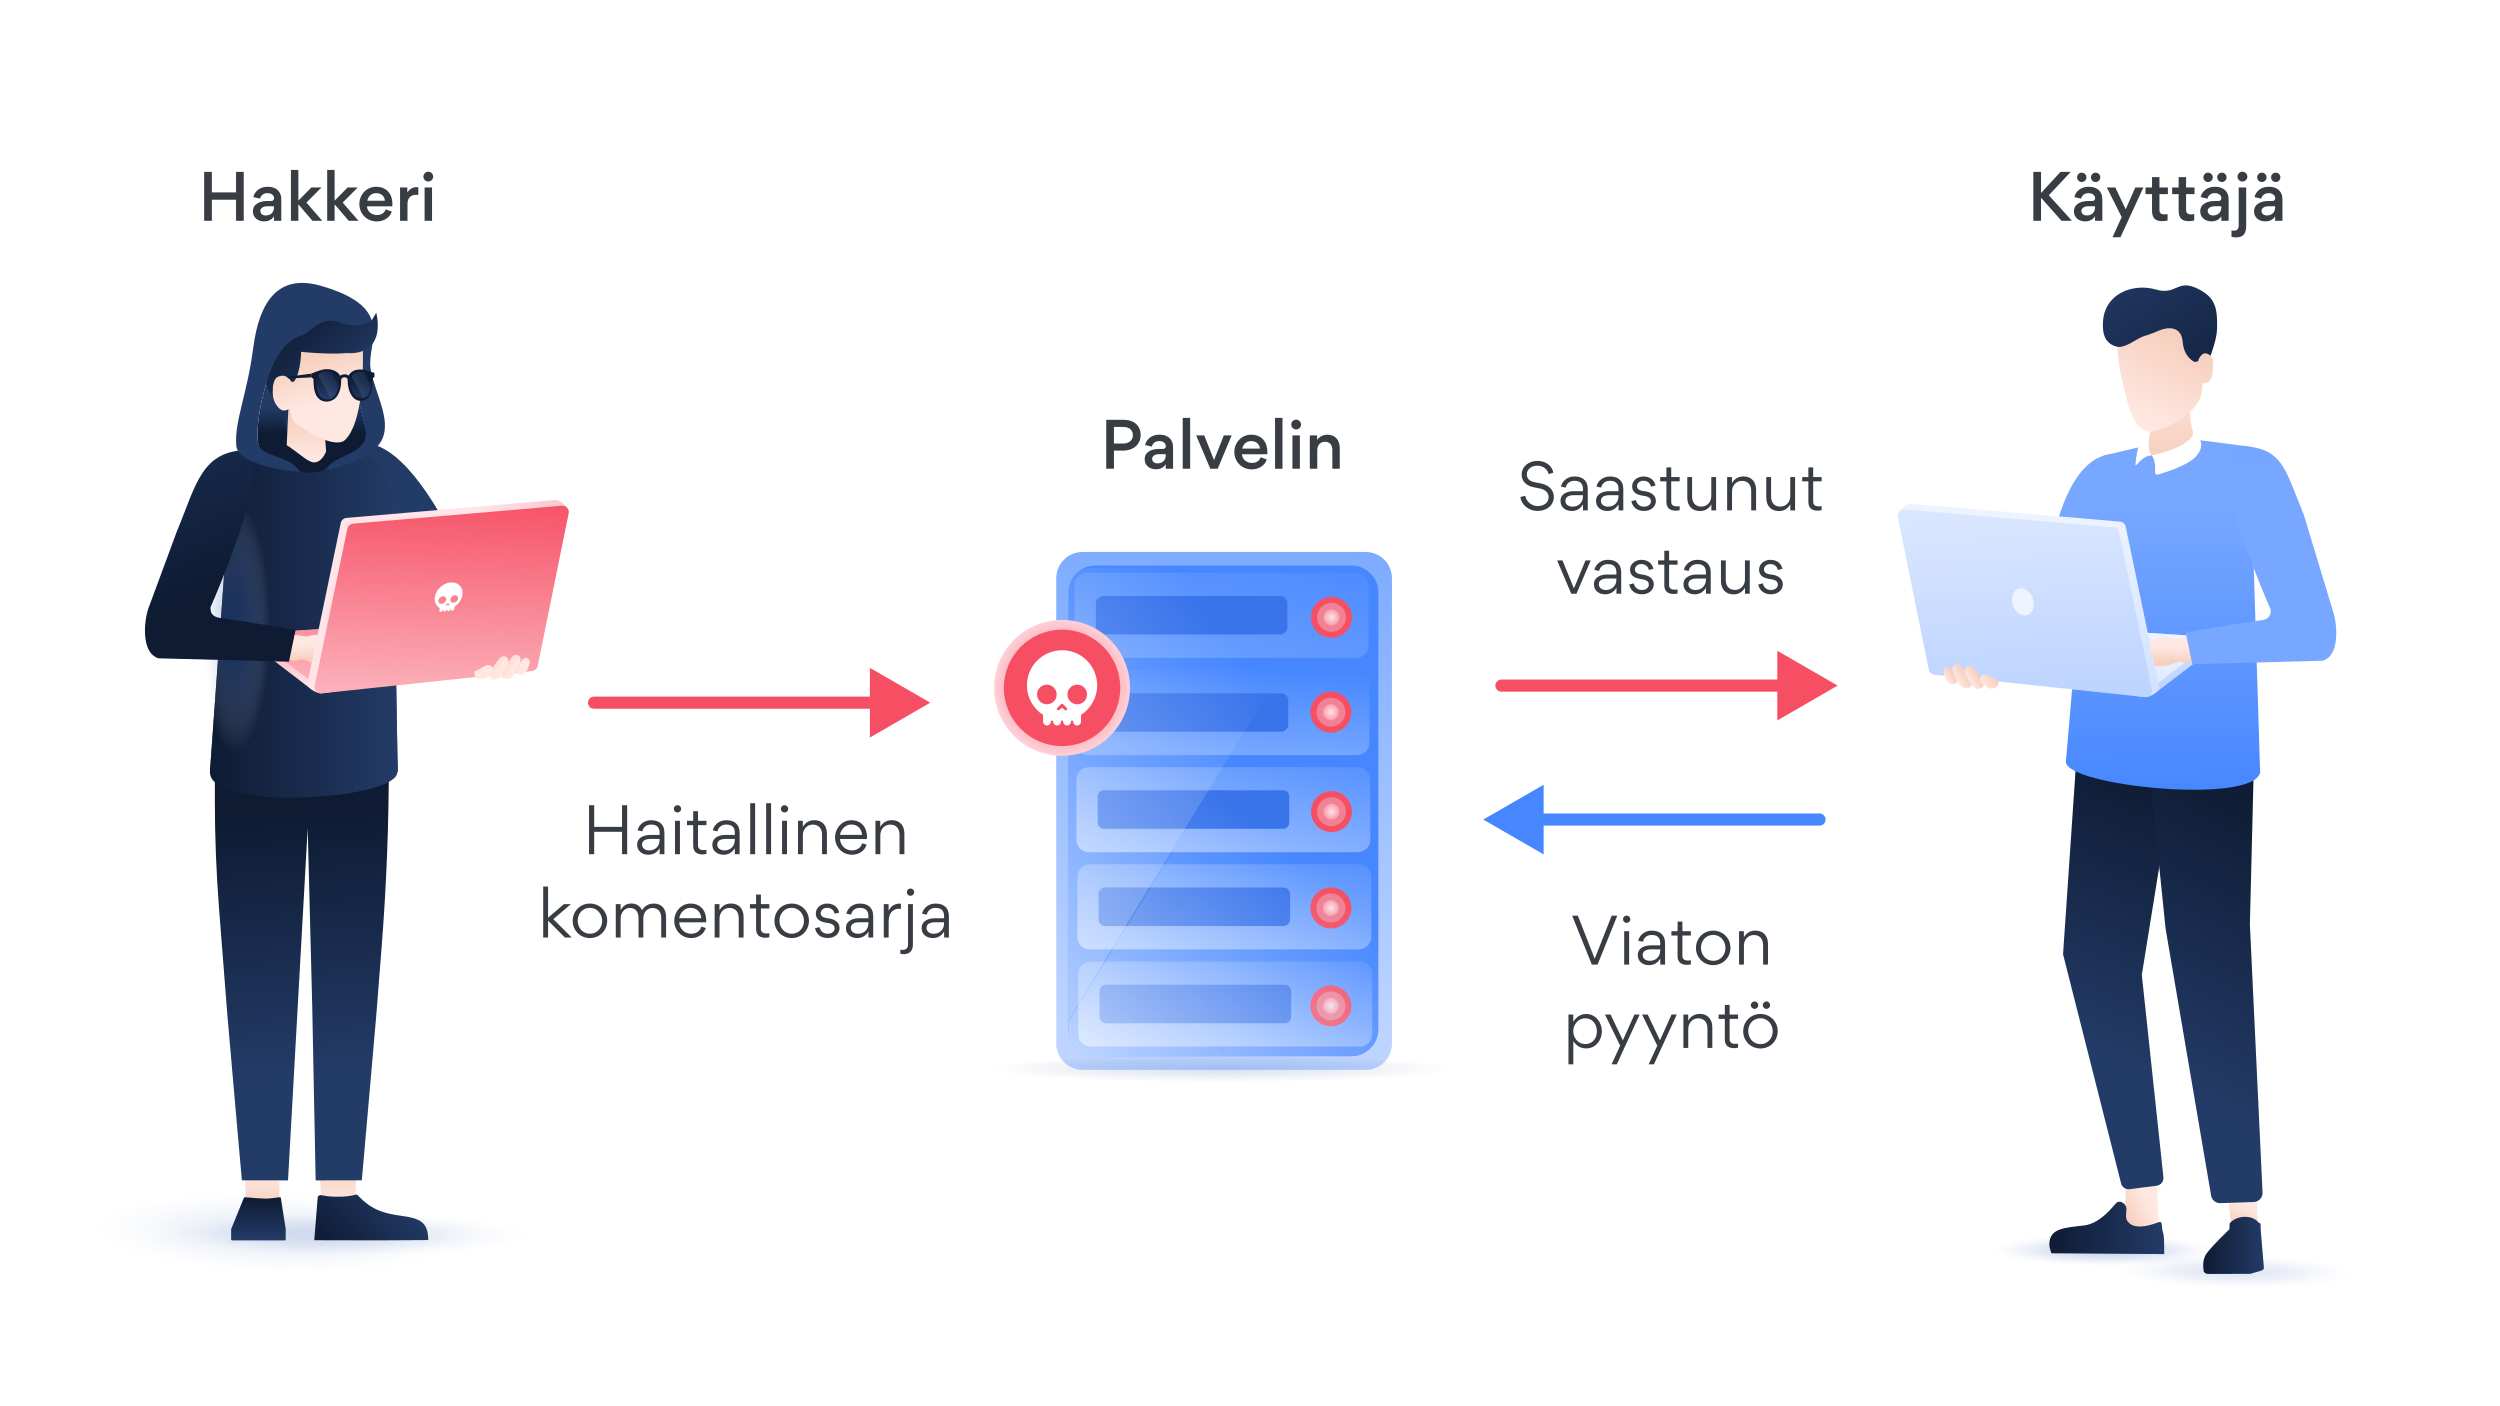 <svg fill="none" height="675" viewBox="0 0 1200 675" width="1200" xmlns="http://www.w3.org/2000/svg" xmlns:xlink="http://www.w3.org/1999/xlink"><rect x="0" y="0" width="1200" height="675" fill="#333333" stroke="none"/><linearGradient id="lg1"><stop offset="0" stop-color="#233b67"/><stop offset="1" stop-color="#0e1b33"/></linearGradient><linearGradient id="paint0_linear_16_8879" gradientUnits="userSpaceOnUse" x1="191.819" x2="193.759" xlink:href="#lg1" y1="226.951" y2="82.671"/><linearGradient id="lg2"><stop offset="0" stop-color="#4687ff"/><stop offset="1" stop-color="#77a7ff"/></linearGradient><linearGradient id="paint1_linear_16_8879" gradientUnits="userSpaceOnUse" x1="1010.51" x2="1005.24" xlink:href="#lg2" y1="364.031" y2="266.251"/><linearGradient id="lg3"><stop offset="0" stop-color="#305eb2" stop-opacity=".7"/><stop offset=".19" stop-color="#3662b4" stop-opacity=".68"/><stop offset=".37" stop-color="#4971bb" stop-opacity=".62"/><stop offset=".54" stop-color="#688ac7" stop-opacity=".51"/><stop offset=".71" stop-color="#94acd7" stop-opacity=".36"/><stop offset=".88" stop-color="#cdd8ec" stop-opacity=".17"/><stop offset="1" stop-color="#ffffff" stop-opacity="0"/></linearGradient><radialGradient id="paint2_radial_16_8879" cx="0" cy="0" gradientTransform="matrix(60.274 .984 -.138 8.483 1072.46 610.395)" gradientUnits="userSpaceOnUse" r="1" xlink:href="#lg3"/><radialGradient id="paint3_radial_16_8879" cx="0" cy="0" gradientTransform="matrix(56.917 .345 -.049 8.011 1010.08 600.155)" gradientUnits="userSpaceOnUse" r="1" xlink:href="#lg3"/><linearGradient id="lg4"><stop offset="0" stop-color="#f6cfbe"/><stop offset="1" stop-color="#ffe8e1"/></linearGradient><linearGradient id="paint4_linear_16_8879" gradientUnits="userSpaceOnUse" x1="1018.06" x2="1030.16" xlink:href="#lg4" y1="580.311" y2="574.331"/><linearGradient id="lg5"><stop offset="0" stop-color="#0e1b33"/><stop offset="1" stop-color="#233b67"/></linearGradient><linearGradient id="paint5_linear_16_8879" gradientUnits="userSpaceOnUse" x1="983.691" x2="1038.82" xlink:href="#lg5" y1="589.393" y2="589.393"/><linearGradient id="paint6_linear_16_8879" gradientUnits="userSpaceOnUse" x1="1072.57" x2="1076.46" xlink:href="#lg4" y1="587.701" y2="578.141"/><linearGradient id="paint7_linear_16_8879" gradientUnits="userSpaceOnUse" x1="1057.54" x2="1086.65" xlink:href="#lg5" y1="597.782" y2="597.782"/><linearGradient id="paint8_linear_16_8879" gradientUnits="userSpaceOnUse" x1="1048.95" x2="999.462" xlink:href="#lg5" y1="377.512" y2="502.082"/><linearGradient id="paint9_linear_16_8879" gradientUnits="userSpaceOnUse" x1="1096.71" x2="1028.43" xlink:href="#lg5" y1="387.13" y2="513.06"/><linearGradient id="lg6"><stop offset="0" stop-color="#305eb2" stop-opacity=".3"/><stop offset=".28" stop-color="#3e69b7" stop-opacity=".28"/><stop offset=".55" stop-color="#6a8bc7" stop-opacity=".22"/><stop offset=".81" stop-color="#b3c4e2" stop-opacity=".11"/><stop offset="1" stop-color="#ffffff" stop-opacity="0"/></linearGradient><radialGradient id="paint10_radial_16_8879" cx="0" cy="0" gradientTransform="matrix(91.5 3 -.655 19.964 132 592)" gradientUnits="userSpaceOnUse" r="1" xlink:href="#lg6"/><radialGradient id="paint11_radial_16_8879" cx="0" cy="0" gradientTransform="matrix(92.337 .5 -.06 11.042 165.756 592.5)" gradientUnits="userSpaceOnUse" r="1" xlink:href="#lg6"/><linearGradient id="lg7"><stop offset="0" stop-color="#ffe8e1"/><stop offset="1" stop-color="#f6cfbe"/></linearGradient><linearGradient id="paint12_linear_16_8879" gradientUnits="userSpaceOnUse" x1="162.1" x2="162.1" xlink:href="#lg7" y1="579.172" y2="556.832"/><linearGradient id="paint13_linear_16_8879" gradientUnits="userSpaceOnUse" x1="159.802" x2="192.382" xlink:href="#lg5" y1="602.923" y2="572.233"/><linearGradient id="paint14_linear_16_8879" gradientUnits="userSpaceOnUse" x1="125.932" x2="125.932" xlink:href="#lg7" y1="561.969" y2="581.139"/><linearGradient id="paint15_linear_16_8879" gradientUnits="userSpaceOnUse" x1="124.049" x2="124.049" xlink:href="#lg1" y1="595.381" y2="574.68"/><linearGradient id="paint16_linear_16_8879" gradientUnits="userSpaceOnUse" x1="145.019" x2="154.619" xlink:href="#lg5" y1="389.961" y2="514.251"/><linearGradient id="paint17_linear_16_8879" gradientUnits="userSpaceOnUse" x1="190.901" x2="145.801" y1="293.132" y2="293.132"><stop offset="0" stop-color="#233b67"/><stop offset="1" stop-color="#565378"/></linearGradient><linearGradient id="paint18_linear_16_8879" gradientUnits="userSpaceOnUse" x1="145.921" x2="147.861" y1="364.971" y2="220.691"><stop offset="0" stop-color="#393944"/><stop offset=".69" stop-color="#565378"/></linearGradient><linearGradient id="paint19_linear_16_8879" gradientUnits="userSpaceOnUse" x1="190.901" x2="100.781" xlink:href="#lg1" y1="297.872" y2="297.872"/><linearGradient id="lg8"><stop offset="0" stop-color="#ffe4e8"/><stop offset="1" stop-color="#f64f64"/></linearGradient><linearGradient id="paint20_linear_16_8879" gradientUnits="userSpaceOnUse" x1="171.151" x2="173.091" xlink:href="#lg8" y1="330.682" y2="272.972"/><linearGradient id="paint21_linear_16_8879" gradientUnits="userSpaceOnUse" x1="176.54" x2="180.61" xlink:href="#lg8" y1="370.43" y2="248.88"/><linearGradient id="paint22_linear_16_8879" gradientUnits="userSpaceOnUse" x1="150.35" x2="150.11" xlink:href="#lg4" y1="316.801" y2="309.521"/><radialGradient id="paint23_radial_16_8879" cx="0" cy="0" gradientTransform="matrix(24.48 0 0 89.107 112.98 300.616)" gradientUnits="userSpaceOnUse" r="1"><stop offset="0" stop-color="#305eb2" stop-opacity=".3"/><stop offset=".19" stop-color="#3e69b7" stop-opacity=".28"/><stop offset=".38" stop-color="#6a8bc7" stop-opacity=".22"/><stop offset=".55" stop-color="#b3c4e2" stop-opacity=".11"/><stop offset=".68" stop-color="#ffffff" stop-opacity="0"/></radialGradient><linearGradient id="paint24_linear_16_8879" gradientUnits="userSpaceOnUse" x1="52.269" x2="102.399" xlink:href="#lg1" y1="151.94" y2="281.62"/><linearGradient id="paint25_linear_16_8879" gradientUnits="userSpaceOnUse" x1="1038.4" x2="1036.92" xlink:href="#lg2" y1="383.049" y2="241.629"/><linearGradient id="lg9"><stop offset="0" stop-color="#bdd4ff"/><stop offset="1" stop-color="#edf3ff"/></linearGradient><linearGradient id="paint26_linear_16_8879" gradientUnits="userSpaceOnUse" x1="1012.76" x2="1010.83" xlink:href="#lg9" y1="332.481" y2="274.761"/><linearGradient id="paint27_linear_16_8879" gradientUnits="userSpaceOnUse" x1="1007.37" x2="1005.39" xlink:href="#lg9" y1="372.219" y2="312.969"/><linearGradient id="paint28_linear_16_8879" gradientUnits="userSpaceOnUse" x1="1040.66" x2="1040.9" xlink:href="#lg4" y1="317.971" y2="310.681"/><linearGradient id="paint29_linear_16_8879" gradientUnits="userSpaceOnUse" x1="1078.93" x2="1083.44" xlink:href="#lg2" y1="31.93" y2="225.13"/><linearGradient id="paint30_linear_16_8879" gradientUnits="userSpaceOnUse" x1="1040.2" x2="1042.77" xlink:href="#lg7" y1="174.045" y2="221.249"/><linearGradient id="paint31_linear_16_8879" gradientUnits="userSpaceOnUse" x1="1024.5" x2="1044.71" xlink:href="#lg7" y1="199.911" y2="160.781"/><linearGradient id="paint32_linear_16_8879" gradientUnits="userSpaceOnUse" x1="1053.33" x2="1053.52" y1="173.687" y2="173.746"><stop offset="0" stop-color="#bf8e80"/><stop offset="1" stop-color="#855d5d"/></linearGradient><linearGradient id="paint33_linear_16_8879" gradientUnits="userSpaceOnUse" x1="916.706" x2="1064.17" y1="174.887" y2="173.633"><stop offset="0" stop-color="#f6f8fd"/><stop offset="1" stop-color="#dcddde"/></linearGradient><linearGradient id="paint34_linear_16_8879" gradientUnits="userSpaceOnUse" x1="1074.52" x2="1012.61" xlink:href="#lg5" y1="207.21" y2="120.07"/><linearGradient id="paint35_linear_16_8879" gradientUnits="userSpaceOnUse" x1="149.693" x2="149.803" xlink:href="#lg1" y1="195.062" y2="208.161"/><linearGradient id="paint36_linear_16_8879" gradientUnits="userSpaceOnUse" x1="150.31" x2="147.222" y1="174.068" y2="163.534"><stop offset="0" stop-color="#575378"/><stop offset="1" stop-color="#233b67"/></linearGradient><linearGradient id="paint37_linear_16_8879" gradientUnits="userSpaceOnUse" x1="157.714" x2="127.593" xlink:href="#lg1" y1="196.639" y2="162.858"/><linearGradient id="paint38_linear_16_8879" gradientUnits="userSpaceOnUse" x1="135.813" x2="111.875" xlink:href="#lg1" y1="225.93" y2="283.2"/><linearGradient id="paint39_linear_16_8879" gradientUnits="userSpaceOnUse" x1="147.57" x2="146.891" xlink:href="#lg4" y1="200.639" y2="219.845"/><linearGradient id="paint40_linear_16_8879" gradientUnits="userSpaceOnUse" x1="149.396" x2="156.71" xlink:href="#lg4" y1="170.114" y2="193.254"/><linearGradient id="paint41_linear_16_8879" gradientUnits="userSpaceOnUse" x1="176.215" x2="146.752" xlink:href="#lg1" y1="178.926" y2="145.894"/><linearGradient id="paint42_linear_16_8879" gradientUnits="userSpaceOnUse" x1="159.118" x2="160.555" xlink:href="#lg1" y1="199.05" y2="194.554"/><linearGradient id="paint43_linear_16_8879" gradientUnits="userSpaceOnUse" x1="156.199" x2="157.709" xlink:href="#lg1" y1="191.13" y2="179.18"/><linearGradient id="paint44_linear_16_8879" gradientUnits="userSpaceOnUse" x1="172.018" x2="173.518" xlink:href="#lg1" y1="193.122" y2="181.172"/><linearGradient id="lg10"><stop offset=".2" stop-color="#ffffff" stop-opacity=".2"/><stop offset="1" stop-color="#233b67"/></linearGradient><linearGradient id="paint45_linear_16_8879" gradientUnits="userSpaceOnUse" x1="137.638" x2="176.678" xlink:href="#lg10" y1="205.212" y2="182.742"/><linearGradient id="paint46_linear_16_8879" gradientUnits="userSpaceOnUse" x1="127.629" x2="160.549" xlink:href="#lg10" y1="201.352" y2="182.882"/><linearGradient id="paint47_linear_16_8879" gradientUnits="userSpaceOnUse" x1="977.439" x2="972.299" xlink:href="#lg9" y1="402.449" y2="249.219"/><linearGradient id="paint48_linear_16_8879" gradientUnits="userSpaceOnUse" x1="973.39" x2="968.4" xlink:href="#lg9" y1="333.69" y2="184.62"/><linearGradient id="paint49_linear_16_8879" gradientUnits="userSpaceOnUse" x1="986.22" x2="977.43" xlink:href="#lg9" y1="322.861" y2="303.301"/><linearGradient id="paint50_linear_16_8879" gradientUnits="userSpaceOnUse" x1="943.894" x2="939.106" xlink:href="#lg4" y1="323.709" y2="327"/><linearGradient id="paint51_linear_16_8879" gradientUnits="userSpaceOnUse" x1="949.792" x2="945.053" xlink:href="#lg4" y1="324.155" y2="327.412"/><linearGradient id="paint52_linear_16_8879" gradientUnits="userSpaceOnUse" x1="937.849" x2="933.951" xlink:href="#lg4" y1="323.727" y2="326.406"/><linearGradient id="paint53_linear_16_8879" gradientUnits="userSpaceOnUse" x1="957.995" x2="952.053" xlink:href="#lg4" y1="325.338" y2="329.422"/><linearGradient id="paint54_linear_16_8879" gradientUnits="userSpaceOnUse" x1="229.06" x2="428.36" xlink:href="#lg8" y1="286.41" y2="286.41"/><linearGradient id="paint55_linear_16_8879" gradientUnits="userSpaceOnUse" x1="208.739" x2="213.729" xlink:href="#lg8" y1="385.11" y2="236.04"/><linearGradient id="paint56_linear_16_8879" gradientUnits="userSpaceOnUse" x1="241.193" x2="245.981" xlink:href="#lg4" y1="317.3" y2="320.591"/><linearGradient id="paint57_linear_16_8879" gradientUnits="userSpaceOnUse" x1="234.75" x2="239.488" xlink:href="#lg4" y1="317.372" y2="320.629"/><linearGradient id="paint58_linear_16_8879" gradientUnits="userSpaceOnUse" x1="245.827" x2="249.725" xlink:href="#lg4" y1="316.35" y2="319.029"/><linearGradient id="paint59_linear_16_8879" gradientUnits="userSpaceOnUse" x1="223.325" x2="229.267" xlink:href="#lg4" y1="316.339" y2="320.423"/><linearGradient id="paint60_linear_16_8879" gradientUnits="userSpaceOnUse" x1="149.329" x2="157.469" xlink:href="#lg5" y1="180.5" y2="180.5"/><linearGradient id="paint61_linear_16_8879" gradientUnits="userSpaceOnUse" x1="592.17" x2="584.36" y1="240.571" y2="493.611"><stop offset="0" stop-color="#77a7ff"/><stop offset="1" stop-color="#bdd4ff"/></linearGradient><radialGradient id="paint62_radial_16_8879" cx="0" cy="0" gradientTransform="matrix(-131.5 0 0 -7.618 586 513.004)" gradientUnits="userSpaceOnUse" r="1"><stop offset="0" stop-color="#4873c4" stop-opacity=".9"/><stop offset=".18" stop-color="#4771c0" stop-opacity=".7"/><stop offset=".35" stop-color="#426ab5" stop-opacity=".52"/><stop offset=".52" stop-color="#3a5ea2" stop-opacity=".34"/><stop offset=".68" stop-color="#304f87" stop-opacity=".17"/><stop offset=".84" stop-color="#233b67" stop-opacity="0"/></radialGradient><linearGradient id="lg11"><stop offset="0" stop-color="#77a7ff"/><stop offset="1" stop-color="#4687ff"/></linearGradient><linearGradient id="paint63_linear_16_8879" gradientUnits="userSpaceOnUse" x1="574.09" x2="597.55" xlink:href="#lg11" y1="348.382" y2="246.572"/><linearGradient id="paint64_linear_16_8879" gradientUnits="userSpaceOnUse" x1="585.72" x2="588.09" xlink:href="#lg11" y1="361.25" y2="318.97"/><linearGradient id="lg12"><stop offset="0" stop-color="#bdd4ff"/><stop offset="1" stop-color="#4687ff"/></linearGradient><linearGradient id="paint65_linear_16_8879" gradientUnits="userSpaceOnUse" x1="575.002" x2="598.462" xlink:href="#lg12" y1="441.692" y2="339.882"/><linearGradient id="paint66_linear_16_8879" gradientUnits="userSpaceOnUse" x1="575.46" x2="598.92" xlink:href="#lg12" y1="488.342" y2="386.542"/><linearGradient id="paint67_linear_16_8879" gradientUnits="userSpaceOnUse" x1="575.889" x2="599.339" xlink:href="#lg12" y1="534.99" y2="433.18"/><radialGradient id="paint68_radial_16_8879" cx="0" cy="0" gradientTransform="matrix(8.14 0 0 8.14 638.83 482.83)" gradientUnits="userSpaceOnUse" r="1" xlink:href="#lg8"/><radialGradient id="paint69_radial_16_8879" cx="0" cy="0" gradientTransform="matrix(8.14 0 0 8.14 638.83 435.83)" gradientUnits="userSpaceOnUse" r="1" xlink:href="#lg8"/><linearGradient id="lg13"><stop offset="0" stop-color="#ffffff" stop-opacity=".8"/><stop offset=".22" stop-color="#fafcff" stop-opacity=".62"/><stop offset=".5" stop-color="#eaf2ff" stop-opacity=".4"/><stop offset=".8" stop-color="#d1e1ff" stop-opacity=".16"/><stop offset="1" stop-color="#bdd4ff" stop-opacity="0"/></linearGradient><linearGradient id="paint70_linear_16_8879" gradientUnits="userSpaceOnUse" x1="416.688" x2="598.948" xlink:href="#lg13" y1="457.72" y2="318.26"/><radialGradient id="paint71_radial_16_8879" cx="509.78" cy="330.171" gradientUnits="userSpaceOnUse" r="37.42"><stop offset="0" stop-color="#f64f64"/><stop offset="1" stop-color="#ffe4e8"/></radialGradient><radialGradient id="paint72_radial_16_8879" cx="0" cy="0" gradientTransform="matrix(8.14 0 0 8.14 639.12 389.573)" gradientUnits="userSpaceOnUse" r="1" xlink:href="#lg8"/><radialGradient id="paint73_radial_16_8879" cx="0" cy="0" gradientTransform="matrix(8.14 0 0 8.14 638.83 341.83)" gradientUnits="userSpaceOnUse" r="1" xlink:href="#lg8"/><radialGradient id="paint74_radial_16_8879" cx="0" cy="0" gradientTransform="matrix(8.14 0 0 8.14 639.12 296.311)" gradientUnits="userSpaceOnUse" r="1" xlink:href="#lg8"/><linearGradient id="paint75_linear_16_8879" gradientUnits="userSpaceOnUse" x1="522.516" x2="629.346" xlink:href="#lg13" y1="547.591" y2="416.601"/><clipPath id="clip0_16_8879"><path d="M0 0H1200V675H0Z"/></clipPath><mask id="mask0_16_8879" height="675" maskUnits="userSpaceOnUse" width="1200" x="0" y="0"><path d="M1200 0H0V675H1200V0Z" fill="#ffffff"/></mask><g clip-path="url(#clip0_16_8879)"><path d="M0 0H1200V675H0Z" fill="#ffffff"/><g mask="url(#mask0_16_8879)"><path d="M175.269 250.971 188.149 273.011C190.979 275.871 220.079 260.721 216.389 256.191 215.739 255.391 198.049 217.851 178.679 213.241 162.939 209.501 163.269 233.191 175.269 250.961V250.971Z" fill="url(#paint0_linear_16_8879)"/><path d="M1015.73 252.141 1002.85 274.18C1000.02 277.04 981.21 264.941 984.91 260.411 985.56 259.611 991.45 223.04 1010.83 218.43 1026.57 214.69 1027.73 234.371 1015.73 252.141Z" fill="url(#paint1_linear_16_8879)"/><path d="M1072.19 622.42C1112.06 622.42 1144.38 617.849 1144.38 612.21 1144.38 606.571 1112.06 602 1072.19 602 1032.32 602 1000 606.571 1000 612.21 1000 617.849 1032.32 622.42 1072.19 622.42Z" fill="url(#paint2_radial_16_8879)" fill-opacity=".4" opacity=".51"/><path d="M1010.01 612.17C1049.88 612.17 1082.2 607.599 1082.2 601.96 1082.2 596.321 1049.88 591.75 1010.01 591.75 970.141 591.75 937.82 596.321 937.82 601.96 937.82 607.599 970.141 612.17 1010.01 612.17Z" fill="url(#paint3_radial_16_8879)" fill-opacity=".7" opacity=".51"/><path d="M1035.21 564.291 1036.12 590.291 1020.01 589.991 1020.53 560.191 1035.21 564.291Z" fill="url(#paint4_linear_16_8879)"/><path d="M1018.48 577.073C1017.49 576.563 1016.27 576.823 1015.55 577.673 1013.37 580.253 1007.59 587.333 1000.44 588.203 991.051 589.343 983.501 589.433 983.691 597.533 983.721 599.033 984.681 601.573 984.681 601.573L1038.81 601.963C1038.81 601.963 1038.97 593.713 1038.35 592.003 1037.89 590.723 1037.69 588.673 1037.61 587.373 1037.57 586.773 1036.98 586.373 1036.41 586.573 1033.48 587.593 1026.42 590.363 1022.43 587.423 1017.93 584.103 1023.37 579.623 1018.48 577.083V577.073Z" fill="url(#paint5_linear_16_8879)"/><path d="M1083.87 590.411 1071.29 590.331 1068.46 567.281 1083.02 568.711 1083.87 590.411Z" fill="url(#paint6_linear_16_8879)"/><path d="M1085.09 587.722 1085.12 590.003 1086.58 607.482 1086.65 608.542C1086.76 609.472 1085.81 609.753 1085.1 610.013L1080.08 611.463 1059.85 611.482C1058.68 611.482 1057.73 610.732 1057.73 609.792 1057.73 609.332 1056.76 604.923 1059.18 601.643 1062.27 597.463 1070.13 590.052 1070.13 590.052L1070.22 587.412C1070.23 587.102 1072.67 584.062 1077.71 584.062 1082.21 584.062 1084.09 586.823 1084.09 586.823 1084.76 587.013 1085.12 587.253 1085.09 587.713V587.722Z" fill="url(#paint7_linear_16_8879)"/><path d="M998.072 343.362 990.262 458.032 1018.12 568.032C1018.58 569.862 1020.34 571.052 1022.21 570.812L1035.21 569.132C1037.22 568.872 1038.65 567.052 1038.44 565.042L1028.07 467.972 1046.71 352.422 998.072 343.352V343.362Z" fill="url(#paint8_linear_16_8879)"/><path d="M1029.16 344.83 1035.79 409.65 1039.48 445.72 1061.33 573.88C1061.7 576.03 1063.6 577.58 1065.78 577.51L1081.81 576.96C1084.24 576.88 1086.13 574.82 1086.02 572.4L1079.95 443.79 1082.44 342.57 1029.17 344.83H1029.16Z" fill="url(#paint9_linear_16_8879)"/><path d="M132.23 621.211C211.848 621.211 276.39 609.646 276.39 595.381 276.39 581.115 211.848 569.551 132.23 569.551 52.613 569.551-11.93 581.115-11.93 595.381-11.93 609.646 52.613 621.211 132.23 621.211Z" fill="url(#paint10_radial_16_8879)" fill-opacity=".7" opacity=".54"/><path d="M164.99 604.261C225.195 604.261 274 599.085 274 592.701 274 586.316 225.195 581.141 164.99 581.141 104.786 581.141 55.98 586.316 55.98 592.701 55.98 599.085 104.786 604.261 164.99 604.261Z" fill="url(#paint11_radial_16_8879)" fill-opacity=".5"/><path d="M153.16 556.832 154.39 579.172 170.52 577.612 171.04 557.002 153.16 556.832Z" fill="url(#paint12_linear_16_8879)"/><path d="M205.552 595.243C205.492 586.683 201.722 584.823 192.742 583.603 188.692 583.053 185.492 582.393 182.682 581.353 178.682 579.873 175.462 577.603 171.712 573.753 171.712 573.753 171.392 573.263 170.922 573.393 166.422 574.733 160.442 574.513 157.312 574.203L153.842 573.633C153.092 573.633 152.482 574.213 152.482 574.923L150.852 595.303 181.682 595.373H181.702C181.702 595.373 181.772 595.373 181.812 595.373L205.552 595.233V595.243Z" fill="url(#paint13_linear_16_8879)"/><path d="M117.762 561.969V568.789L117.792 581.139 134.092 580.989V561.969H117.762Z" fill="url(#paint14_linear_16_8879)"/><path d="M136.699 595.381H111.389C111.149 595.381 110.949 595.181 110.949 594.941V589.961L117.089 574.92C117.159 574.75 117.329 574.65 117.509 574.67 118.669 574.82 126.049 575.35 127.579 575.35 129.079 575.35 133.109 574.841 134.369 574.681 134.579 574.651 134.779 574.801 134.809 575.021L137.139 589.961V594.941C137.139 595.181 136.939 595.381 136.699 595.381Z" fill="url(#paint15_linear_16_8879)"/><path d="M147.689 397.421 149.939 485.831H149.929C149.939 488.981 151.369 557.631 151.519 566.581L173.669 566.551C174.129 561.951 180.729 486.041 180.729 486.011 180.729 486.011 181.909 470.861 183.219 454.121 185.499 424.961 186.639 395.711 186.639 366.461H103.129V384.281C103.129 401.661 103.809 419.031 105.159 436.351 106.869 458.241 109.039 486.011 109.039 486.011 109.039 486.041 115.639 561.951 116.099 566.551L138.249 566.581 147.699 397.421H147.689Z" fill="url(#paint16_linear_16_8879)"/><path d="M185.051 240.312 190.891 370.362H145.801V215.902H172.201L185.051 240.312Z" fill="url(#paint17_linear_16_8879)"/><path d="M110.181 239.251 118.641 215.891H172.191L188.691 240.761 190.891 370.341 190.741 370.381C161.201 377.701 130.321 377.681 100.781 370.341L110.181 239.241V239.251Z" fill="url(#paint18_linear_16_8879)"/><path d="M110.181 239.252 117.901 212.852 145.791 215.892H172.191C181.751 221.292 187.711 229.252 188.691 240.762L190.891 370.342 190.741 370.382C191.631 383.882 99.841 389.942 100.781 370.342L110.181 239.242V239.252Z" fill="url(#paint19_linear_16_8879)"/><path d="M149.341 330.802 117.681 306.562C116.711 305.822 117.181 304.282 118.391 304.202L225.661 297.222C227.151 297.122 227.621 299.182 226.251 299.752L150.641 330.962C150.211 331.142 149.711 331.072 149.341 330.792V330.802Z" fill="url(#paint20_linear_16_8879)"/><path d="M154.56 331.07 119.52 304.24 238.26 296.52 154.56 331.07Z" fill="url(#paint21_linear_16_8879)"/><path d="M137.75 316.571C139.77 317.161 141.87 317.401 143.83 316.641 145.64 315.941 148.68 318.221 152.22 318.561 158.14 319.141 164.4 317.231 164.4 317.231H165.67C167.4 317.231 169.14 315.171 167.97 313.891 155.91 300.661 147.99 305.841 147.06 305.481L135 303.871 132.23 315.371C132.23 315.371 134.89 315.741 137.75 316.571Z" fill="url(#paint22_linear_16_8879)"/><path d="M112.98 389.669C126.5 389.669 137.46 349.777 137.46 300.569 137.46 251.36 126.5 211.469 112.98 211.469 99.46 211.469 88.5 251.36 88.5 300.569 88.5 349.777 99.46 389.669 112.98 389.669Z" fill="url(#paint23_radial_16_8879)"/><path d="M141.909 302.26 138.699 317.62 76.019 315.99C75.679 315.91 75.209 315.7 74.659 315.4 68.209 311.94 68.899 298.86 71.259 291.93L84.889 255.07C94.249 232.64 96.599 216.02 119.529 215.98 119.979 215.98 123.529 222.62 120.909 234.79 115.909 258.04 101.089 291.39 101.089 291.39 100.669 295.16 103.249 296.56 106.759 296.69L141.909 302.26Z" fill="url(#paint24_linear_16_8879)"/><path d="M1084.87 370.829 1080.81 240.409 1080.06 214.429 1048.3 210.309H1045.3L1009.79 218.659 1002.3 241.929 991.63 365.489C990.85 377.209 1081.35 386.429 1084.87 370.819V370.829Z" fill="url(#paint25_linear_16_8879)"/><path d="M1034.58 332.591 1066.24 308.351C1067.21 307.611 1066.74 306.071 1065.53 305.991L958.259 299.011C956.769 298.911 956.299 300.971 957.669 301.541L1033.28 332.751C1033.71 332.931 1034.21 332.861 1034.58 332.581V332.591Z" fill="url(#paint26_linear_16_8879)"/><path d="M1029.35 332.859 1064.4 306.029 945.648 298.309 1029.35 332.859Z" fill="url(#paint27_linear_16_8879)"/><path d="M1053.25 317.731C1051.23 318.321 1049.13 318.561 1047.17 317.801 1045.36 317.101 1042.32 319.381 1038.78 319.721 1032.86 320.301 1026.6 318.391 1026.6 318.391H1025.33C1023.6 318.391 1021.86 316.331 1023.03 315.051 1035.09 301.821 1043.01 307.001 1043.94 306.641L1056 305.031 1058.77 316.531C1058.77 316.531 1056.11 316.901 1053.25 317.731Z" fill="url(#paint28_linear_16_8879)"/><path d="M1049.09 303.42 1052.3 318.78 1114.98 317.15C1115.32 317.07 1115.79 316.86 1116.34 316.56 1122.79 313.1 1122.1 300.02 1119.74 293.09L1105.8 246.97C1096.44 224.54 1096.01 214.06 1073.08 214.02 1072.63 214.02 1067.47 223.79 1070.09 235.95 1075.09 259.2 1089.91 292.55 1089.91 292.55 1090.33 296.32 1087.75 297.72 1084.24 297.85L1049.09 303.42Z" fill="url(#paint29_linear_16_8879)"/><path d="M446.529 337.289 417.549 320.559V334.379H285.129C283.519 334.379 282.219 335.679 282.219 337.289 282.219 338.899 283.519 340.199 285.129 340.199H417.549V354.019L446.529 337.289Z" fill="#f64f64"/><path d="M882.032 329.059 853.142 312.379C853.142 312.379 853.102 312.379 853.102 312.399V326.139C853.102 326.139 853.092 326.169 853.072 326.169H720.872C719.282 326.169 717.842 327.359 717.772 328.949 717.702 330.619 719.032 331.999 720.682 331.999H853.072C853.072 331.999 853.102 332.009 853.102 332.029V345.769C853.102 345.769 853.122 345.809 853.142 345.789L882.032 329.109C882.032 329.109 882.052 329.069 882.032 329.059Z" fill="#f64f64"/><path d="M876.289 393.39C876.289 395 874.989 396.3 873.379 396.3H740.959V390.47H873.379C874.989 390.47 876.289 391.77 876.289 393.38V393.39ZM723.549 393.39C723.549 391.78 724.849 390.48 726.459 390.48H740.949V376.66L711.969 393.39 740.949 410.12V396.3H726.459C724.849 396.3 723.549 395 723.549 393.39ZM726.459 390.48C724.849 390.48 723.549 391.78 723.549 393.39 723.549 395 724.849 396.3 726.459 396.3H740.949V390.47H726.459V390.48ZM726.459 390.48C724.849 390.48 723.549 391.78 723.549 393.39 723.549 395 724.849 396.3 726.459 396.3H740.949V390.47H726.459V390.48Z" fill="#4687ff"/><path d="M1032.45 198.141C1032.45 198.141 1034.12 206.211 1029.62 212.281 1028.87 214.431 1027.99 219.911 1040.8 219.291 1048.89 218.901 1056.53 216.051 1055.31 213.511 1055.31 213.511 1050.69 205.971 1051.05 194.981 1051.36 185.401 1032.45 198.131 1032.45 198.131V198.141Z" fill="url(#paint30_linear_16_8879)"/><path d="M1058.45 169.271C1055.82 169.631 1055.19 172.291 1055.1 173.461L1053.41 173.751C1053.33 173.721 1048.29 171.791 1047.64 164.021 1046.98 156.191 1040.01 157.011 1036.19 158.771 1034.62 159.491 1033.02 160.151 1031.35 160.591 1027.71 161.551 1021.78 162.741 1016.64 162.031 1016.4 164.101 1016.45 166.911 1016.5 168.241 1016.69 173.111 1017.55 178.321 1019.05 184.521 1022.18 197.481 1024.6 210.181 1036.45 206.271 1043.6 203.911 1051.97 198.351 1055.33 192.641 1057.41 189.111 1057.17 183.731 1057.17 183.731 1058.75 184.421 1061.59 183.151 1061.89 179.571 1062.05 177.621 1062.73 174.421 1062.06 172.591 1061.5 171.081 1059.79 169.091 1058.45 169.271Z" fill="url(#paint31_linear_16_8879)"/><path d="M1053.41 173.74C1053.36 173.59 1053.33 173.44 1053.41 173.74Z" fill="url(#paint32_linear_16_8879)"/><path d="M1053.41 173.74C1053.36 173.59 1053.33 173.44 1053.41 173.74Z" fill="url(#paint33_linear_16_8879)"/><path d="M1055.54 138.91C1044.95 133.31 1045.13 141.99 1034.65 138.93 1024.17 135.87 1009.66 140.67 1009.39 155.36 1009.31 159.5 1009.8 164.52 1015.7 166.32 1019.96 167.62 1025.6 162.38 1029.17 161.32 1032.61 160.3 1034.74 159.4 1036.44 158.65 1040.3 156.97 1047.01 156.34 1047.65 164.01 1048.3 171.79 1053.34 173.71 1053.42 173.74 1053.38 173.58 1053.35 173.44 1053.42 173.74L1055.11 173.45C1055.2 172.28 1056.76 169.68 1058.33 169.6 1059.4 169.54 1060.38 170.09 1061.01 170.8 1061.01 170.8 1064.03 163.17 1064.18 158.03 1064.49 147.55 1063.22 142.96 1055.54 138.9V138.91Z" fill="url(#paint34_linear_16_8879)"/><path d="M1052.95 207.32C1052.95 207.32 1060.63 212.43 1053.66 219.51 1049.75 223.48 1039.41 226.74 1035.86 227.77 1035.21 227.96 1034.54 227.54 1034.41 226.87 1034.71 223.1 1034.1 220.43 1032.86 218.55 1032.86 218.55 1051.87 214.89 1052.95 207.33V207.32Z" fill="#ffffff"/><path d="M1032.38 206.762C1031.91 206.692 1030.11 216.072 1032.86 218.542 1027.73 218.902 1025.63 223.982 1025 223.262 1025 223.262 1025.91 206.872 1032.37 206.762H1032.38Z" fill="#ffffff"/><path d="M159.469 224.02C159.469 224.02 147.229 230.32 142.259 224.46 137.289 218.6 126.759 219.47 124.219 213.79 121.679 208.11 126.669 176.18 137.249 165.75 147.829 155.32 164.139 159.46 166.569 169.63 168.999 179.8 172.589 193.82 174.949 202.99 177.309 212.16 176.899 214.3 166.549 219.13 156.189 223.96 159.469 224.01 159.469 224.01V224.02Z" fill="url(#paint35_linear_16_8879)"/><path d="M140.262 168.362C140.262 168.362 139.182 171.012 135.642 171.812L132.102 172.612 134.022 162.432 151.172 149.402 164.622 160.832 140.252 168.372 140.262 168.362Z" fill="url(#paint36_linear_16_8879)"/><path d="M137.961 206.262C137.961 206.262 134.161 192.722 131.071 190.392 127.981 188.062 126.491 179.092 127.031 173.292 127.571 167.492 136.251 159.742 141.551 157.562 146.851 155.392 154.941 161.472 154.941 161.472L151.831 184.552 137.971 206.262H137.961Z" fill="url(#paint37_linear_16_8879)"/><path d="M182.12 213.08C177.52 219.39 164.34 224.55 155.8 225.6 159.46 221.79 160.57 221.1 165.81 218.66 176.16 213.83 176.81 210.71 174.45 201.54 172.08 192.37 169 179.81 166.58 169.63 164.15 159.46 147.84 155.32 137.26 165.75 126.67 176.18 121.68 208.11 124.22 213.79 126.76 219.47 137.29 218.61 142.26 224.46 143.04 225.37 143.63 226.11 144.09 226.69 133.52 225.57 114.08 222.35 113.4 213.87 112.47 202.2 118.6 189.6 121.59 166.74 124.59 143.88 134.05 131.48 153.96 137.17 191.27 147.84 175.62 164.76 177.94 177.34 180.26 189.93 189.17 203.39 182.1 213.08H182.12Z" fill="url(#paint38_linear_16_8879)"/><path d="M137.629 213.679 138.469 195.199 155.699 205.529 156.529 216.609C156.529 216.609 154.849 221.649 151.049 221.959 148.099 222.199 143.899 217.749 137.629 213.669V213.679Z" fill="url(#paint39_linear_16_8879)"/><path d="M144.571 168.051C144.571 168.051 144.581 178.861 141.041 183.281L139.831 183.261C139.831 183.261 137.691 178.651 133.081 181.021 131.521 181.821 131.011 185.381 131.011 185.381L130.921 188.061C130.821 190.901 131.781 193.721 133.771 195.751 134.461 196.451 135.171 196.961 135.781 196.971 137.091 197.351 138.881 196.261 139.161 196.161L139.741 199.541C140.021 201.201 140.991 202.671 142.401 203.601 144.581 205.021 146.691 206.371 149.191 207.891 155.511 211.751 162.841 213.841 165.581 211.211 174.191 202.961 174.361 176.811 174.181 168.461 171.981 169.371 169.481 169.661 167.071 169.511L144.591 168.061 144.571 168.051Z" fill="url(#paint40_linear_16_8879)"/><path d="M152.88 155.57C152.88 155.57 157.34 152.32 163.51 154.85 169.68 157.38 176.99 156.25 178.8 153.17L180.61 150.09C180.61 150.09 184.98 166.17 172.48 168.68 159.98 171.19 140.26 168.36 140.26 168.36 140.26 168.36 131.97 169.99 140.55 164.24 149.13 158.49 152.21 155.88 152.88 155.57Z" fill="url(#paint41_linear_16_8879)"/><g clip-rule="evenodd" fill-rule="evenodd"><path d="M165.299 179.681C164.039 179.681 163.409 180.351 163.239 180.351 163.139 180.191 163.049 180.011 162.939 179.851 162.449 179.131 161.829 178.641 161.159 178.251 159.369 177.221 157.109 176.991 155.189 177.351 154.089 177.561 153.019 177.961 151.939 178.341 151.319 178.561 150.699 178.801 150.079 179.041 149.909 179.111 149.739 179.211 149.579 179.321 149.509 179.371 149.469 179.461 149.469 179.551 149.469 180.071 149.479 180.591 149.509 181.121 149.509 181.301 149.609 181.411 149.769 181.431 149.879 181.441 149.979 181.481 150.089 181.511 150.289 181.561 150.419 181.731 150.439 181.991 150.629 184.261 150.469 185.591 151.059 187.871 151.319 188.881 151.729 189.781 152.289 190.551 153.289 191.921 154.559 192.531 155.979 192.731 157.429 192.941 159.349 192.461 160.589 191.471 162.499 189.931 163.499 186.941 163.709 184.151 163.759 183.451 163.769 182.741 163.789 182.031 163.789 181.721 164.389 181.121 165.309 181.081 166.369 181.081 166.829 181.701 166.839 182.001 166.869 182.711 166.889 183.421 166.949 184.121 167.209 186.911 168.249 189.891 170.189 191.391 170.439 191.581 170.709 191.751 170.999 191.901 173.119 192.991 175.719 192.291 177.099 190.351L177.119 190.321C177.669 189.541 178.069 188.631 178.309 187.621 178.859 185.331 178.679 184.001 178.829 181.731 178.849 181.471 178.979 181.301 179.179 181.241 179.289 181.211 179.389 181.171 179.499 181.151 179.649 181.131 179.749 181.021 179.749 180.841 179.769 180.321 179.769 179.801 179.749 179.271 179.749 179.181 179.709 179.091 179.639 179.041 179.479 178.921 179.309 178.831 179.139 178.761 178.599 178.561 178.809 178.901 176.659 178.051 175.819 177.721 174.949 177.491 174.059 177.411 172.469 177.271 170.729 177.361 169.409 178.151 168.749 178.551 168.139 179.051 167.649 179.781 167.539 179.941 167.459 180.121 167.359 180.281 167.189 180.281 166.759 179.651 165.289 179.651L165.299 179.681Z" fill="url(#paint42_linear_16_8879)"/><path d="M153.639 190.29C154.299 191 155.059 191.45 155.889 191.63 156.789 191.81 157.689 191.75 158.579 191.46 158.619 191.45 158.649 191.44 158.689 191.42 159.529 191.12 160.259 190.529 160.879 189.679 161.599 188.689 162.089 187.18 162.329 185.64 162.489 184.7 162.539 183.75 162.509 182.91 162.459 181.71 162.079 180.73 161.389 179.98 160.779 179.32 160.099 178.9 159.359 178.64 159.299 178.62 159.239 178.6 159.169 178.58 157.489 178.04 155.379 178.17 153.809 179.11 153.349 179.39 152.989 179.72 152.709 180.1 152.429 180.46 152.229 180.86 152.089 181.3 151.259 183.84 152.019 188.56 153.629 190.29H153.639Z" fill="url(#paint43_linear_16_8879)"/><path d="M168.198 182.912C168.148 184.982 168.718 187.782 169.818 189.272 170.438 190.102 171.158 190.662 171.988 190.922 172.768 191.162 173.548 191.222 174.328 191.072L174.498 191.042C175.268 190.872 175.968 190.432 176.568 189.742 177.328 188.872 177.868 187.232 178.098 185.522 178.298 183.962 178.238 182.362 177.848 181.222 177.568 180.382 177.058 179.692 176.208 179.172 175.838 178.962 175.448 178.792 175.028 178.672 173.728 178.292 172.248 178.372 171.058 178.822 170.368 179.082 169.738 179.492 169.188 180.122 169.048 180.282 168.928 180.452 168.818 180.632 168.428 181.262 168.218 182.022 168.198 182.912Z" fill="url(#paint44_linear_16_8879)"/><path d="M168.828 180.642 174.328 191.072 174.498 191.042C175.268 190.872 175.968 190.432 176.568 189.742 177.328 188.872 177.868 187.232 178.098 185.522L175.038 178.672C173.738 178.292 172.258 178.372 171.068 178.822 170.378 179.082 169.748 179.492 169.198 180.122 169.058 180.282 168.938 180.452 168.828 180.632V180.642Z" fill="url(#paint45_linear_16_8879)" opacity=".46"/><path d="M152.719 180.092 158.689 191.412C159.529 191.112 160.259 190.522 160.879 189.672 161.599 188.682 162.089 187.172 162.329 185.632L159.179 178.572C157.499 178.032 155.389 178.162 153.819 179.102 153.359 179.382 152.999 179.712 152.719 180.092Z" fill="url(#paint46_linear_16_8879)" opacity=".46"/></g><path d="M917.409 241.789 1017.6 250.379C1018.95 250.499 1020.07 251.489 1020.35 252.819L1036.36 329.759C1036.78 331.799 1031.77 335.069 1029.17 334.559L931.669 321.129C930.339 320.989 929.249 319.999 928.979 318.679L910.899 247.699C910.489 245.689 915.359 241.599 917.409 241.779V241.789Z" fill="url(#paint47_linear_16_8879)"/><path d="M914.24 244.54 1014.43 253.13C1015.78 253.25 1016.9 254.24 1017.18 255.57L1032.87 330.92C1033.29 332.96 1031.61 334.82 1029.54 334.6L928.5 323.88C927.17 323.74 926.08 322.75 925.81 321.43L910.97 248.21C910.56 246.2 912.2 244.36 914.24 244.54Z" fill="url(#paint48_linear_16_8879)"/><path d="M965.95 289.821C966.83 293.401 969.79 295.901 972.56 295.391 975.33 294.881 976.86 291.561 975.97 287.961 975.08 284.371 972.12 281.881 969.35 282.401 966.58 282.921 965.07 286.241 965.95 289.821Z" fill="url(#paint49_linear_16_8879)"/><path d="M940.362 328.439C938.752 325.529 937.612 323.139 937.612 323.139 936.752 321.599 937.022 319.779 938.222 319.069 939.422 318.359 941.092 319.029 941.952 320.559 941.952 320.559 944.162 324.159 945.912 326.919 948.172 330.499 942.222 331.809 940.362 328.439Z" fill="url(#paint50_linear_16_8879)"/><path d="M946.089 328.508C944.969 326.418 943.499 323.798 943.499 323.798 942.639 322.258 942.939 320.438 944.159 319.748 945.379 319.058 947.069 319.748 947.919 321.288 947.919 321.288 949.829 323.478 951.789 327.068 953.889 330.908 947.999 332.068 946.089 328.508Z" fill="url(#paint51_linear_16_8879)"/><path d="M934.971 327.45C933.861 326.25 932.561 323.11 932.871 321.84 932.961 321.25 933.261 320.74 933.741 320.46 934.221 320.18 934.781 320.18 935.311 320.4 935.841 320.62 936.311 321.06 936.651 321.66 937.751 323.45 938.461 324.74 939.581 327.02 938.961 328.72 936.161 328.74 934.971 327.46V327.45Z" fill="url(#paint52_linear_16_8879)"/><path d="M951.961 328.579C950.411 327.229 950.001 325.789 950.791 324.629 951.571 323.479 953.371 323.369 954.801 324.399 954.801 324.399 956.381 325.519 959.201 326.729 960.011 329.799 956.841 330.959 954.781 330.379 953.721 330.079 952.491 329.039 951.961 328.579Z" fill="url(#paint53_linear_16_8879)"/><path d="M266.51 240 166.32 248.59C164.97 248.71 163.85 249.7 163.57 251.03L147.56 327.97C147.14 330.01 152.15 333.28 154.75 332.77L252.25 319.34C253.58 319.2 254.67 318.21 254.94 316.89L273.02 245.91C273.43 243.9 268.56 239.81 266.51 239.99V240Z" fill="url(#paint54_linear_16_8879)"/><path d="M269.679 242.75 169.489 251.34C168.139 251.46 167.019 252.45 166.739 253.78L151.049 329.13C150.629 331.17 152.309 333.03 154.379 332.81L255.419 322.09C256.749 321.95 257.839 320.96 258.109 319.64L272.949 246.42C273.359 244.41 271.719 242.57 269.679 242.75Z" fill="url(#paint55_linear_16_8879)"/><path d="M208.731 286.672C208.431 288.972 209.381 290.872 211.071 291.852L210.901 293.072C210.851 293.462 211.131 293.752 211.541 293.722 211.951 293.692 212.321 293.332 212.381 292.942 212.401 292.832 212.501 292.732 212.611 292.722 212.721 292.712 212.811 292.792 212.791 292.902 212.741 293.292 213.021 293.582 213.431 293.542 213.841 293.502 214.211 293.152 214.261 292.762 214.281 292.652 214.381 292.552 214.491 292.542 214.601 292.532 214.681 292.612 214.671 292.722 214.611 293.122 214.901 293.402 215.301 293.362 215.701 293.322 216.081 292.972 216.131 292.582 216.151 292.472 216.251 292.372 216.361 292.362 216.471 292.352 216.551 292.432 216.541 292.542 216.481 292.932 216.771 293.222 217.171 293.182 217.571 293.142 217.941 292.792 218.001 292.402L218.171 291.192C220.141 289.892 221.631 287.792 221.961 285.522 222.481 281.952 219.961 279.262 216.291 279.562 212.621 279.862 209.191 283.062 208.711 286.682L208.731 286.672ZM215.621 290.562C215.621 290.562 215.601 290.582 215.581 290.582 215.491 290.642 215.381 290.642 215.301 290.612 215.281 290.602 215.251 290.582 215.231 290.562L214.971 290.302C214.891 290.222 214.741 290.232 214.631 290.332L214.281 290.662C214.281 290.662 214.241 290.692 214.221 290.712 214.171 290.742 214.121 290.762 214.071 290.762 214.021 290.762 213.971 290.762 213.931 290.732 213.911 290.722 213.881 290.702 213.871 290.682 213.791 290.582 213.831 290.412 213.951 290.302L214.711 289.592C214.831 289.472 215.011 289.462 215.111 289.552L215.701 290.152C215.801 290.252 215.771 290.442 215.621 290.562ZM217.761 289.332C216.741 289.422 216.031 288.692 216.171 287.692 216.311 286.692 217.251 285.812 218.271 285.722 219.291 285.632 219.991 286.372 219.851 287.372 219.711 288.362 218.771 289.242 217.761 289.332ZM210.421 288.202C210.561 287.192 211.501 286.302 212.541 286.212 213.581 286.122 214.291 286.862 214.151 287.862 214.011 288.862 213.071 289.742 212.041 289.842 211.011 289.942 210.281 289.202 210.421 288.192V288.202Z" fill="#ffffff"/><path d="M246.68 323.962C248.29 321.052 249.43 318.662 249.43 318.662 250.29 317.122 250.02 315.302 248.82 314.592 247.62 313.882 245.95 314.552 245.09 316.082 245.09 316.082 242.88 319.682 241.13 322.442 238.87 326.022 244.82 327.332 246.68 323.962Z" fill="url(#paint56_linear_16_8879)"/><path d="M240.951 324.032C242.071 321.942 243.541 319.322 243.541 319.322 244.401 317.782 244.101 315.962 242.881 315.272 241.661 314.582 239.971 315.272 239.121 316.812 239.121 316.812 237.211 319.002 235.251 322.592 233.151 326.432 239.041 327.592 240.951 324.032Z" fill="url(#paint57_linear_16_8879)"/><path d="M252.059 322.974C253.169 321.774 254.469 318.634 254.159 317.364 254.069 316.774 253.769 316.264 253.289 315.984 252.809 315.704 252.249 315.704 251.719 315.924 251.189 316.144 250.719 316.584 250.379 317.184 249.279 318.974 248.569 320.264 247.449 322.544 248.069 324.244 250.869 324.264 252.059 322.984V322.974Z" fill="url(#paint58_linear_16_8879)"/><path d="M235.081 324.091C236.631 322.741 237.041 321.301 236.251 320.141 235.471 318.991 233.671 318.881 232.241 319.911 232.241 319.911 230.661 321.031 227.841 322.241 227.031 325.311 230.201 326.471 232.261 325.891 233.321 325.591 234.551 324.551 235.081 324.091Z" fill="url(#paint59_linear_16_8879)"/><path clip-rule="evenodd" d="M149.589 179.32 137.629 180.88 138.669 181.69 149.509 181.12 149.589 179.32Z" fill="url(#paint60_linear_16_8879)" fill-rule="evenodd"/><path d="M655.53 513.521H519.61C512.65 513.521 507 507.871 507 500.911V277.551C507 270.591 512.65 264.941 519.61 264.941H655.53C662.49 264.941 668.14 270.591 668.14 277.551V500.991C668.14 507.951 662.49 513.521 655.53 513.521Z" fill="url(#paint61_linear_16_8879)"/><path d="M648.82 506.97H525.68C518.64 506.97 512.91 501.24 512.91 494.2V284.27C512.91 277.23 518.64 271.5 525.68 271.5H648.82C655.86 271.5 661.59 277.23 661.59 284.27V494.2C661.59 501.32 655.86 506.97 648.82 506.97Z" fill="#4687ff"/><path d="M585.52 521.302C662.76 521.302 725.38 517.712 725.38 513.282 725.38 508.852 662.76 505.262 585.52 505.262 508.28 505.262 445.66 508.852 445.66 513.282 445.66 517.712 508.28 521.302 585.52 521.302Z" fill="url(#paint62_radial_16_8879)" opacity=".26"/><path d="M650.95 315.782H521.75C518.47 315.782 515.77 313.162 515.77 309.802V280.902C515.77 277.622 518.39 274.922 521.75 274.922H650.87C654.14 274.922 656.849 277.542 656.849 280.902V309.802C656.849 313.082 654.23 315.782 650.95 315.782Z" fill="url(#paint63_linear_16_8879)"/><path d="M614.31 286.059H529.63C527.62 286.059 526 287.689 526 289.689V300.929C526 302.939 527.63 304.559 529.63 304.559H614.31C616.32 304.559 617.94 302.929 617.94 300.929V289.689C617.94 287.679 616.31 286.059 614.31 286.059Z" fill="#3974eb"/><path d="M651.35 362.45H522.23C518.96 362.45 516.25 359.83 516.25 356.47V327.57C516.25 324.29 518.87 321.59 522.23 321.59H651.35C654.63 321.59 657.33 324.21 657.33 327.57V356.47C657.33 359.75 654.63 362.45 651.35 362.45Z" fill="url(#paint64_linear_16_8879)"/><path d="M614.85 332.73H529.92C527.98 332.73 526.41 334.3 526.41 336.24V347.73C526.41 349.67 527.98 351.24 529.92 351.24H614.85C616.79 351.24 618.36 349.67 618.36 347.73V336.24C618.36 334.3 616.79 332.73 614.85 332.73Z" fill="#3974eb"/><path d="M536.808 335.68H531.648V340.84H536.808V335.68Z" fill="#e7efff"/><path d="M651.852 409.042H522.652C519.372 409.042 516.672 406.422 516.672 403.062V374.242C516.672 370.962 519.292 368.262 522.652 368.262H651.772C655.042 368.262 657.752 370.882 657.752 374.242V403.142C657.752 406.422 655.132 409.042 651.852 409.042Z" fill="url(#paint65_linear_16_8879)"/><path d="M615.94 379.32H529.82C528.21 379.32 526.91 380.62 526.91 382.23V394.91C526.91 396.52 528.21 397.82 529.82 397.82H615.94C617.55 397.82 618.85 396.52 618.85 394.91V382.23C618.85 380.62 617.55 379.32 615.94 379.32Z" fill="#3974eb"/><path d="M652.26 455.712H523.14C519.87 455.712 517.16 453.092 517.16 449.732V420.832C517.16 417.552 519.78 414.852 523.14 414.852H652.26C655.54 414.852 658.24 417.472 658.24 420.832V449.732C658.16 453.092 655.54 455.712 652.26 455.712Z" fill="url(#paint66_linear_16_8879)"/><path d="M616.131 425.992H530.431C528.701 425.992 527.301 427.392 527.301 429.122V441.372C527.301 443.102 528.701 444.502 530.431 444.502H616.131C617.861 444.502 619.261 443.102 619.261 441.372V429.122C619.261 427.392 617.861 425.992 616.131 425.992Z" fill="#3974eb"/><path d="M652.659 502.38H523.539C520.269 502.38 517.559 499.76 517.559 496.4V467.5C517.559 464.22 520.179 461.52 523.539 461.52H652.659C655.939 461.52 658.639 464.14 658.639 467.5V496.4C658.639 499.67 655.939 502.38 652.659 502.38Z" fill="url(#paint67_linear_16_8879)"/><path d="M616.691 472.66H530.861C529.171 472.66 527.801 474.03 527.801 475.72V488.11C527.801 489.8 529.171 491.17 530.861 491.17H616.691C618.381 491.17 619.751 489.8 619.751 488.11V475.72C619.751 474.03 618.381 472.66 616.691 472.66Z" fill="#3974eb"/><path d="M638.83 492.66C644.26 492.66 648.66 488.26 648.66 482.83 648.66 477.4 644.26 473 638.83 473 633.4 473 629 477.4 629 482.83 629 488.26 633.4 492.66 638.83 492.66Z" fill="#f64f64"/><path d="M638.831 489.791C642.671 489.791 645.791 486.671 645.791 482.831 645.791 478.991 642.671 475.871 638.831 475.871 634.991 475.871 631.871 478.991 631.871 482.831 631.871 486.671 634.991 489.791 638.831 489.791Z" fill="#e7efff" opacity=".31"/><path d="M638.83 486.68C640.96 486.68 642.68 484.96 642.68 482.83 642.68 480.7 640.96 478.98 638.83 478.98 636.7 478.98 634.98 480.7 634.98 482.83 634.98 484.96 636.7 486.68 638.83 486.68Z" fill="url(#paint68_radial_16_8879)"/><path d="M638.83 445.66C644.26 445.66 648.66 441.26 648.66 435.83 648.66 430.4 644.26 426 638.83 426 633.4 426 629 430.4 629 435.83 629 441.26 633.4 445.66 638.83 445.66Z" fill="#f64f64"/><path d="M638.831 442.791C642.671 442.791 645.791 439.671 645.791 435.831 645.791 431.991 642.671 428.871 638.831 428.871 634.991 428.871 631.871 431.991 631.871 435.831 631.871 439.671 634.991 442.791 638.831 442.791Z" fill="#e7efff" opacity=".31"/><path d="M638.83 439.68C640.96 439.68 642.68 437.96 642.68 435.83 642.68 433.7 640.96 431.98 638.83 431.98 636.7 431.98 634.98 433.7 634.98 435.83 634.98 437.96 636.7 439.68 638.83 439.68Z" fill="url(#paint69_radial_16_8879)"/><path d="M525.668 272.32 644.978 272.56 512.898 489.99 513.048 287.97C512.148 278.6 516.308 272.32 525.668 272.32Z" fill="url(#paint70_linear_16_8879)"/><path d="M509.78 362.791C527.796 362.791 542.4 348.186 542.4 330.171 542.4 312.155 527.796 297.551 509.78 297.551 491.765 297.551 477.16 312.155 477.16 330.171 477.16 348.186 491.765 362.791 509.78 362.791Z" fill="url(#paint71_radial_16_8879)"/><path d="M509.78 358.11C525.211 358.11 537.72 345.601 537.72 330.17 537.72 314.74 525.211 302.23 509.78 302.23 494.349 302.23 481.84 314.74 481.84 330.17 481.84 345.601 494.349 358.11 509.78 358.11Z" fill="#f64f64"/><path d="M509.78 312.119C500.48 312.119 492.93 319.669 492.93 328.969 492.93 334.919 496.02 340.149 500.68 343.149V346.349C500.68 347.389 501.52 348.229 502.56 348.229 503.6 348.229 504.44 347.389 504.44 346.349 504.44 346.059 504.68 345.819 504.97 345.819 505.26 345.819 505.49 346.049 505.5 346.339 505.5 347.379 506.34 348.219 507.38 348.219 508.42 348.219 509.26 347.379 509.26 346.339 509.26 346.049 509.5 345.809 509.79 345.809 510.08 345.809 510.32 346.049 510.32 346.339 510.32 347.379 511.16 348.219 512.2 348.219 513.24 348.219 514.07 347.379 514.07 346.339 514.07 346.049 514.31 345.809 514.6 345.809 514.89 345.809 515.13 346.049 515.13 346.339 515.13 347.379 515.97 348.219 517.01 348.219 518.05 348.219 518.89 347.379 518.89 346.339V343.139C523.55 340.139 526.64 334.909 526.64 328.959 526.64 319.659 519.09 312.109 509.79 312.109L509.78 312.119ZM507.54 339.759 509.28 338.019C509.56 337.739 510.01 337.739 510.29 338.019L512 339.729C512.27 339.999 512.32 340.439 512.07 340.729 512.02 340.789 511.96 340.839 511.89 340.879 511.78 340.949 511.65 340.989 511.52 340.989 511.39 340.989 511.26 340.949 511.15 340.879 511.1 340.849 511.05 340.819 511.01 340.769L510.21 339.969C509.97 339.729 509.58 339.729 509.34 339.969L508.57 340.729C508.52 340.779 508.45 340.829 508.38 340.869 508.16 340.989 507.89 340.999 507.67 340.869 507.64 340.859 507.62 340.839 507.59 340.819 507.26 340.549 507.24 340.059 507.54 339.759ZM497.77 333.349C497.77 330.739 499.88 328.629 502.48 328.629 505.08 328.629 507.2 330.739 507.2 333.349 507.2 335.959 505.09 338.059 502.48 338.059 499.87 338.059 497.77 335.949 497.77 333.349ZM517.07 338.059C514.46 338.059 512.36 335.949 512.36 333.349 512.36 330.749 514.47 328.629 517.07 328.629 519.67 328.629 521.79 330.739 521.79 333.349 521.79 335.959 519.68 338.059 517.07 338.059Z" fill="#ffffff"/><path d="M639.119 399.402C644.549 399.402 648.949 395.002 648.949 389.572 648.949 384.142 644.549 379.742 639.119 379.742 633.689 379.742 629.289 384.142 629.289 389.572 629.289 395.002 633.689 399.402 639.119 399.402Z" fill="#f64f64"/><path d="M639.12 396.533C642.96 396.533 646.08 393.413 646.08 389.573 646.08 385.733 642.96 382.613 639.12 382.613 635.28 382.613 632.16 385.733 632.16 389.573 632.16 393.413 635.28 396.533 639.12 396.533Z" fill="#e7efff" opacity=".31"/><path d="M639.12 393.423C641.25 393.423 642.969 391.703 642.969 389.573 642.969 387.443 641.25 385.723 639.12 385.723 636.99 385.723 635.27 387.443 635.27 389.573 635.27 391.703 636.99 393.423 639.12 393.423Z" fill="url(#paint72_radial_16_8879)"/><path d="M638.83 351.66C644.26 351.66 648.66 347.26 648.66 341.83 648.66 336.4 644.26 332 638.83 332 633.4 332 629 336.4 629 341.83 629 347.26 633.4 351.66 638.83 351.66Z" fill="#f64f64"/><path d="M638.831 348.791C642.671 348.791 645.791 345.671 645.791 341.831 645.791 337.991 642.671 334.871 638.831 334.871 634.991 334.871 631.871 337.991 631.871 341.831 631.871 345.671 634.991 348.791 638.831 348.791Z" fill="#e7efff" opacity=".31"/><path d="M638.83 345.68C640.96 345.68 642.68 343.96 642.68 341.83 642.68 339.7 640.96 337.98 638.83 337.98 636.7 337.98 634.98 339.7 634.98 341.83 634.98 343.96 636.7 345.68 638.83 345.68Z" fill="url(#paint73_radial_16_8879)"/><path d="M639.119 306.14C644.549 306.14 648.949 301.74 648.949 296.31 648.949 290.88 644.549 286.48 639.119 286.48 633.689 286.48 629.289 290.88 629.289 296.31 629.289 301.74 633.689 306.14 639.119 306.14Z" fill="#f64f64"/><path d="M639.12 303.272C642.96 303.272 646.08 300.152 646.08 296.312 646.08 292.472 642.96 289.352 639.12 289.352 635.28 289.352 632.16 292.472 632.16 296.312 632.16 300.152 635.28 303.272 639.12 303.272Z" fill="#e7efff" opacity=".31"/><path d="M639.12 300.161C641.25 300.161 642.969 298.441 642.969 296.311 642.969 294.181 641.25 292.461 639.12 292.461 636.99 292.461 635.27 294.181 635.27 296.311 635.27 298.441 636.99 300.161 639.12 300.161Z" fill="url(#paint74_radial_16_8879)"/><path d="M648.974 506.841 528.054 507.001C522.144 507.381 518.994 505.591 516.714 503.311 515.024 501.621 513.934 499.631 513.374 497.601 512.774 495.471 512.924 492.471 512.964 490.031L646.774 271.501C660.104 271.421 661.814 278.601 661.814 287.991L661.734 491.171C662.554 500.481 658.464 506.841 648.984 506.841H648.974Z" fill="url(#paint75_linear_16_8879)"/></g><g fill="#383c43"><path d="M101.69 106H98V82.51H101.69V92.35H113.3V82.51H116.99V106H113.3V95.86H101.69V106ZM135.02 106H131.51V103.81C130.34 105.76 128.3 106.27 126.8 106.27 123.68 106.27 121.4 104.32 121.4 101.56V101.38C121.4 97.66 125.27 96.49 128.06 96.49H130.04C131.12 96.49 131.54 95.92 131.54 95.14 131.54 93.88 130.49 92.71 128.39 92.71 126.44 92.71 125.15 93.82 124.88 95.35L121.64 94.63C121.79 93.28 123.02 91.24 125.24 90.28 126.17 89.86 127.31 89.65 128.48 89.65 131.18 89.65 133.43 90.61 134.48 92.92 134.87 93.79 135.02 94.72 135.02 95.8V106ZM131.51 99.52V99.01H128.06C126.71 99.01 124.97 99.73 124.97 101.23 124.97 102.55 126.02 103.42 127.52 103.42 129.95 103.42 131.51 101.92 131.51 99.52ZM143.216 106H139.646V81.58H143.216V96.28H143.246L149.456 89.98H154.316L147.086 97.24 154.706 106H149.996L143.306 98.17H143.216V106ZM160.618 106H157.048V81.58H160.618V96.28H160.648L166.858 89.98H171.718L164.488 97.24 172.108 106H167.398L160.708 98.17H160.618V106ZM180.562 92.71C178.372 92.71 176.662 94.15 176.332 96.34H184.732C184.612 94.06 182.782 92.71 180.562 92.71ZM188.302 99.04H176.152C176.212 101.5 178.492 103.21 180.832 103.21 182.782 103.21 184.432 102.46 185.092 100.51L188.062 101.53C187.162 104.53 184.072 106.3 180.892 106.3 176.152 106.3 172.492 102.73 172.492 97.96 172.492 93.43 175.912 89.65 180.562 89.65 185.542 89.65 188.362 93.1 188.362 97.93 188.362 98.29 188.362 98.65 188.302 99.04ZM200.789 93.58C200.489 93.52 199.829 93.49 199.769 93.49 197.039 93.49 195.599 95.11 195.599 97.87V106H192.029V89.98H195.509V92.44C196.499 90.7 198.239 89.83 199.919 89.83 200.039 89.83 200.519 89.86 200.789 89.92V93.58ZM203.236 84.79C203.236 86.08 204.286 87.13 205.576 87.13 206.866 87.13 207.916 86.08 207.916 84.79 207.916 83.5 206.866 82.42 205.576 82.42 204.286 82.42 203.236 83.5 203.236 84.79ZM203.806 106V89.98H207.376V106H203.806Z"/><path d="M547.53 208.8C547.53 212.88 544.53 216.3 538.86 216.3H534.69V225H531V201.51H539.31C545.19 201.51 547.53 205.17 547.53 208.8ZM543.78 208.89C543.78 207.12 542.85 204.93 538.98 204.93H534.69V212.91H538.98C542.55 212.91 543.78 210.75 543.78 208.89ZM563.069 225H559.559V222.81C558.389 224.76 556.349 225.27 554.849 225.27 551.729 225.27 549.449 223.32 549.449 220.56V220.38C549.449 216.66 553.319 215.49 556.109 215.49H558.089C559.169 215.49 559.589 214.92 559.589 214.14 559.589 212.88 558.539 211.71 556.439 211.71 554.489 211.71 553.199 212.82 552.929 214.35L549.689 213.63C549.839 212.28 551.069 210.24 553.289 209.28 554.219 208.86 555.359 208.65 556.529 208.65 559.229 208.65 561.479 209.61 562.529 211.92 562.919 212.79 563.069 213.72 563.069 214.8V225ZM559.559 218.52V218.01H556.109C554.759 218.01 553.019 218.73 553.019 220.23 553.019 221.55 554.069 222.42 555.569 222.42 557.999 222.42 559.559 220.92 559.559 218.52ZM571.265 225H567.695V200.58H571.265V225ZM580.935 225 574.155 208.98H578.025L582.735 220.83 587.445 208.98H591.195L584.505 225H580.935ZM600.554 211.71C598.364 211.71 596.654 213.15 596.324 215.34H604.724C604.604 213.06 602.774 211.71 600.554 211.71ZM608.294 218.04H596.144C596.204 220.5 598.484 222.21 600.824 222.21 602.774 222.21 604.424 221.46 605.084 219.51L608.054 220.53C607.154 223.53 604.064 225.3 600.884 225.3 596.144 225.3 592.484 221.73 592.484 216.96 592.484 212.43 595.904 208.65 600.554 208.65 605.534 208.65 608.354 212.1 608.354 216.93 608.354 217.29 608.354 217.65 608.294 218.04ZM615.591 225H612.021V200.58H615.591V225ZM619.801 203.79C619.801 205.08 620.851 206.13 622.141 206.13 623.431 206.13 624.481 205.08 624.481 203.79 624.481 202.5 623.431 201.42 622.141 201.42 620.851 201.42 619.801 202.5 619.801 203.79ZM620.371 225V208.98H623.941V225H620.371ZM639.52 216.03C639.52 213.75 638.44 212.04 635.98 212.04 633.73 212.04 632.29 213.66 632.29 216.09V225H628.72V208.98H632.2V211.14C633.73 209.07 635.83 208.65 637.09 208.65 641.17 208.65 643.09 211.5 643.09 215.13V225H639.52V216.03Z"/><path d="M976 106V82.51H979.69V92.65L989.05 82.51H993.94L983.44 93.73 994.54 106H989.56L979.69 94.9V106H976ZM999.224 87.37C997.994 87.37 997.004 86.38 997.004 85.12 997.004 83.92 997.964 82.87 999.224 82.87 1000.48 82.87 1001.5 83.92 1001.5 85.12 1001.5 86.38 1000.48 87.37 999.224 87.37ZM1005.91 87.37C1004.65 87.37 1003.66 86.38 1003.66 85.12 1003.66 83.92 1004.62 82.87 1005.91 82.87 1007.17 82.87 1008.13 83.92 1008.13 85.12 1008.13 86.38 1007.14 87.37 1005.91 87.37ZM1009.12 106H1005.61V103.81C1004.44 105.76 1002.4 106.27 1000.9 106.27 997.784 106.27 995.504 104.32 995.504 101.56V101.38C995.504 97.66 999.374 96.49 1002.16 96.49H1004.14C1005.22 96.49 1005.64 95.92 1005.64 95.14 1005.64 93.88 1004.59 92.71 1002.49 92.71 1000.54 92.71 999.254 93.82 998.984 95.35L995.744 94.63C995.894 93.28 997.124 91.24 999.344 90.28 1000.27 89.86 1001.41 89.65 1002.58 89.65 1005.28 89.65 1007.53 90.61 1008.58 92.92 1008.97 93.79 1009.12 94.72 1009.12 95.8V106ZM1005.61 99.52V99.01H1002.16C1000.81 99.01 999.074 99.73 999.074 101.23 999.074 102.55 1000.12 103.42 1001.62 103.42 1004.05 103.42 1005.61 101.92 1005.61 99.52ZM1011.27 89.98H1015.35L1020.33 100.48 1024.95 89.98H1028.82L1017.81 113.89H1014L1018.41 104.2 1011.27 89.98ZM1040.59 93.19H1036.54V100.84C1036.54 102.22 1037.23 102.91 1039 102.91 1039.33 102.91 1039.78 102.88 1040.44 102.79V105.82C1039.48 106.12 1038.34 106.15 1037.89 106.15 1034.74 106.15 1032.97 104.92 1032.97 101.02V93.19H1029.85V89.98H1032.97V85.03H1036.54V89.98H1040.59V93.19ZM1053.37 93.19H1049.32V100.84C1049.32 102.22 1050.01 102.91 1051.78 102.91 1052.11 102.91 1052.56 102.88 1053.22 102.79V105.82C1052.26 106.12 1051.12 106.15 1050.67 106.15 1047.52 106.15 1045.75 104.92 1045.75 101.02V93.19H1042.63V89.98H1045.75V85.03H1049.32V89.98H1053.37V93.19ZM1059.84 87.37C1058.61 87.37 1057.62 86.38 1057.62 85.12 1057.62 83.92 1058.58 82.87 1059.84 82.87 1061.1 82.87 1062.12 83.92 1062.12 85.12 1062.12 86.38 1061.1 87.37 1059.84 87.37ZM1066.53 87.37C1065.27 87.37 1064.28 86.38 1064.28 85.12 1064.28 83.92 1065.24 82.87 1066.53 82.87 1067.79 82.87 1068.75 83.92 1068.75 85.12 1068.75 86.38 1067.76 87.37 1066.53 87.37ZM1069.74 106H1066.23V103.81C1065.06 105.76 1063.02 106.27 1061.52 106.27 1058.4 106.27 1056.12 104.32 1056.12 101.56V101.38C1056.12 97.66 1059.99 96.49 1062.78 96.49H1064.76C1065.84 96.49 1066.26 95.92 1066.26 95.14 1066.26 93.88 1065.21 92.71 1063.11 92.71 1061.16 92.71 1059.87 93.82 1059.6 95.35L1056.36 94.63C1056.51 93.28 1057.74 91.24 1059.96 90.28 1060.89 89.86 1062.03 89.65 1063.2 89.65 1065.9 89.65 1068.15 90.61 1069.2 92.92 1069.59 93.79 1069.74 94.72 1069.74 95.8V106ZM1066.23 99.52V99.01H1062.78C1061.43 99.01 1059.69 99.73 1059.69 101.23 1059.69 102.55 1060.74 103.42 1062.24 103.42 1064.67 103.42 1066.23 101.92 1066.23 99.52ZM1074 84.79C1074 86.08 1075.08 87.13 1076.34 87.13 1077.66 87.13 1078.74 86.08 1078.74 84.79 1078.74 83.5 1077.66 82.42 1076.34 82.42 1075.08 82.42 1074 83.5 1074 84.79ZM1074.57 108.25V89.98H1078.17V108.46C1078.17 112.33 1076.52 113.95 1073.4 113.95 1072.95 113.95 1072.08 113.89 1071.12 113.65V110.62C1071.75 110.68 1071.96 110.71 1072.26 110.71 1074.06 110.71 1074.57 109.66 1074.57 108.25ZM1085.68 87.37C1084.45 87.37 1083.46 86.38 1083.46 85.12 1083.46 83.92 1084.42 82.87 1085.68 82.87 1086.94 82.87 1087.96 83.92 1087.96 85.12 1087.96 86.38 1086.94 87.37 1085.68 87.37ZM1092.37 87.37C1091.11 87.37 1090.12 86.38 1090.12 85.12 1090.12 83.92 1091.08 82.87 1092.37 82.87 1093.63 82.87 1094.59 83.92 1094.59 85.12 1094.59 86.38 1093.6 87.37 1092.37 87.37ZM1095.58 106H1092.07V103.81C1090.9 105.76 1088.86 106.27 1087.36 106.27 1084.24 106.27 1081.96 104.32 1081.96 101.56V101.38C1081.96 97.66 1085.83 96.49 1088.62 96.49H1090.6C1091.68 96.49 1092.1 95.92 1092.1 95.14 1092.1 93.88 1091.05 92.71 1088.95 92.71 1087 92.71 1085.71 93.82 1085.44 95.35L1082.2 94.63C1082.35 93.28 1083.58 91.24 1085.8 90.28 1086.73 89.86 1087.87 89.65 1089.04 89.65 1091.74 89.65 1093.99 90.61 1095.04 92.92 1095.43 93.79 1095.58 94.72 1095.58 95.8V106ZM1092.07 99.52V99.01H1088.62C1087.27 99.01 1085.53 99.73 1085.53 101.23 1085.53 102.55 1086.58 103.42 1088.08 103.42 1090.51 103.42 1092.07 101.92 1092.07 99.52Z"/><path d="M298.58 399.26H285.2V410H282.74V386.51H285.2V396.89H298.58V386.51H301.04V410H298.58V399.26ZM316.613 400.76V399.68C316.613 397.1 315.203 395.78 312.533 395.78 309.833 395.78 308.603 397.52 308.333 399.05L306.083 398.57C306.203 397.22 308.003 393.71 312.593 393.71 315.983 393.71 317.663 395.24 318.443 397.01 318.803 397.88 318.923 399.14 318.923 399.65V410H316.643V407.18H316.613C315.353 409.16 313.613 410.27 311.213 410.27 307.973 410.27 305.843 408.26 305.843 405.56V405.38C305.843 401.9 309.323 400.76 312.173 400.76H316.613ZM316.613 402.68H312.143C310.433 402.68 308.183 403.22 308.183 405.38 308.183 407.18 309.713 408.2 311.633 408.2 314.483 408.2 316.613 406.19 316.613 403.25V402.68ZM323.434 388.25C323.434 387.26 324.214 386.48 325.174 386.48 326.164 386.48 326.944 387.26 326.944 388.25 326.944 389.21 326.164 389.99 325.174 389.99 324.214 389.99 323.434 389.21 323.434 388.25ZM324.004 393.98H326.374V410H324.004V393.98ZM337.261 410.12C333.781 410.12 332.731 408.2 332.731 405.86V396.05H329.761V393.98H332.731V389.36H335.041V393.98H339.091V396.05H335.041V405.8C335.041 407.24 335.881 408.05 337.651 408.05 338.161 408.05 338.731 408.02 339.091 407.93V409.88C338.611 410.03 337.681 410.12 337.261 410.12ZM352.707 400.76V399.68C352.707 397.1 351.297 395.78 348.627 395.78 345.927 395.78 344.697 397.52 344.427 399.05L342.177 398.57C342.297 397.22 344.097 393.71 348.687 393.71 352.077 393.71 353.757 395.24 354.537 397.01 354.897 397.88 355.017 399.14 355.017 399.65V410H352.737V407.18H352.707C351.447 409.16 349.707 410.27 347.307 410.27 344.067 410.27 341.937 408.26 341.937 405.56V405.38C341.937 401.9 345.417 400.76 348.267 400.76H352.707ZM352.707 402.68H348.237C346.527 402.68 344.277 403.22 344.277 405.38 344.277 407.18 345.807 408.2 347.727 408.2 350.577 408.2 352.707 406.19 352.707 403.25V402.68ZM360.098 385.55H362.468V410H360.098V385.55ZM367.744 385.55H370.114V410H367.744V385.55ZM374.821 388.25C374.821 387.26 375.601 386.48 376.561 386.48 377.551 386.48 378.331 387.26 378.331 388.25 378.331 389.21 377.551 389.99 376.561 389.99 375.601 389.99 374.821 389.21 374.821 388.25ZM375.391 393.98H377.761V410H375.391V393.98ZM394.587 410V400.67C394.587 397.82 393.117 395.81 390.147 395.81 387.357 395.81 385.377 398.03 385.377 400.88V410H383.037V393.98H385.347V396.92C386.607 394.76 388.497 393.68 390.867 393.68 394.797 393.68 396.927 396.35 396.927 400.1V410H394.587ZM416.153 402.71H403.193C403.373 405.83 405.803 408.2 408.923 408.2 411.293 408.2 413.123 407.03 413.873 404.78L415.973 405.44C415.013 408.53 412.133 410.27 408.953 410.27 404.303 410.27 400.823 406.58 400.823 401.96 400.823 397.61 404.123 393.71 408.623 393.71 413.573 393.71 416.183 397.25 416.183 401.93 416.183 402.2 416.183 402.47 416.153 402.71ZM403.223 400.73H413.813C413.513 397.82 411.683 395.75 408.623 395.75 405.833 395.75 403.613 398.06 403.223 400.73ZM431.765 410V400.67C431.765 397.82 430.295 395.81 427.325 395.81 424.535 395.81 422.555 398.03 422.555 400.88V410H420.215V393.98H422.525V396.92C423.785 394.76 425.675 393.68 428.045 393.68 431.975 393.68 434.105 396.35 434.105 400.1V410H431.765ZM263.078 441.99V450H260.738V425.55H263.078V440.49L270.698 433.98H274.028L265.598 441.18 274.418 450H271.148L263.168 441.99H263.078ZM283.14 450.27C278.49 450.27 274.89 446.61 274.89 442.05 274.89 437.31 278.46 433.71 283.2 433.71 287.82 433.71 291.45 437.34 291.45 441.93 291.45 446.67 287.82 450.27 283.14 450.27ZM283.2 448.2C286.62 448.2 289.05 445.38 289.05 442.05 289.05 438.69 286.62 435.75 283.14 435.75 279.66 435.75 277.29 438.57 277.29 441.93 277.29 445.29 279.69 448.2 283.2 448.2ZM306.492 450V440.61C306.492 437.97 305.232 435.81 302.352 435.81 299.562 435.81 297.912 438.27 297.912 440.88V450H295.572V433.98H297.882V436.77C299.172 434.82 300.642 433.68 303.042 433.68 305.382 433.68 307.212 434.79 308.172 436.89 309.522 434.82 311.292 433.71 313.812 433.71 317.682 433.71 319.722 436.38 319.722 440.1V450H317.382V440.67C317.382 438 316.182 435.84 313.242 435.84 310.422 435.84 308.802 438.12 308.802 440.79V450H306.492ZM338.97 442.71H326.01C326.19 445.83 328.62 448.2 331.74 448.2 334.11 448.2 335.94 447.03 336.69 444.78L338.79 445.44C337.83 448.53 334.95 450.27 331.77 450.27 327.12 450.27 323.64 446.58 323.64 441.96 323.64 437.61 326.94 433.71 331.44 433.71 336.39 433.71 339 437.25 339 441.93 339 442.2 339 442.47 338.97 442.71ZM326.04 440.73H336.63C336.33 437.82 334.5 435.75 331.44 435.75 328.65 435.75 326.43 438.06 326.04 440.73ZM354.583 450V440.67C354.583 437.82 353.113 435.81 350.143 435.81 347.353 435.81 345.373 438.03 345.373 440.88V450H343.033V433.98H345.343V436.92C346.603 434.76 348.493 433.68 350.863 433.68 354.793 433.68 356.923 436.35 356.923 440.1V450H354.583ZM367.451 450.12C363.971 450.12 362.921 448.2 362.921 445.86V436.05H359.951V433.98H362.921V429.36H365.231V433.98H369.281V436.05H365.231V445.8C365.231 447.24 366.071 448.05 367.841 448.05 368.351 448.05 368.921 448.02 369.281 447.93V449.88C368.801 450.03 367.871 450.12 367.451 450.12ZM379.995 450.27C375.345 450.27 371.745 446.61 371.745 442.05 371.745 437.31 375.315 433.71 380.055 433.71 384.675 433.71 388.305 437.34 388.305 441.93 388.305 446.67 384.675 450.27 379.995 450.27ZM380.055 448.2C383.475 448.2 385.905 445.38 385.905 442.05 385.905 438.69 383.475 435.75 379.995 435.75 376.515 435.75 374.145 438.57 374.145 441.93 374.145 445.29 376.545 448.2 380.055 448.2ZM402.987 445.44C402.987 448.38 400.407 450.27 397.317 450.27 392.967 450.27 391.527 447.33 391.227 445.53L393.387 445.02C393.717 446.46 394.797 448.2 397.287 448.2 399.027 448.2 400.617 447.27 400.617 445.59 400.617 443.64 398.517 443.19 396.867 442.95 394.197 442.56 391.587 441.6 391.587 438.48 391.587 435.48 394.317 433.71 396.957 433.71 401.187 433.71 402.537 436.53 402.777 438.06L400.647 438.57C400.377 437.49 399.507 435.75 396.957 435.75 395.217 435.75 393.927 436.92 393.927 438.3 393.927 440.31 396.087 440.61 397.737 440.82 400.347 441.15 402.987 442.53 402.987 445.44ZM416.823 440.76V439.68C416.823 437.1 415.413 435.78 412.743 435.78 410.043 435.78 408.813 437.52 408.543 439.05L406.293 438.57C406.413 437.22 408.213 433.71 412.803 433.71 416.193 433.71 417.873 435.24 418.653 437.01 419.013 437.88 419.133 439.14 419.133 439.65V450H416.853V447.18H416.823C415.563 449.16 413.823 450.27 411.423 450.27 408.183 450.27 406.053 448.26 406.053 445.56V445.38C406.053 441.9 409.533 440.76 412.383 440.76H416.823ZM416.823 442.68H412.353C410.643 442.68 408.393 443.22 408.393 445.38 408.393 447.18 409.923 448.2 411.843 448.2 414.693 448.2 416.823 446.19 416.823 443.25V442.68ZM426.524 433.98V437.16C427.724 434.67 429.854 433.74 431.684 433.74 431.834 433.74 432.284 433.74 432.464 433.77V436.26C432.164 436.23 431.864 436.2 431.564 436.2 427.784 436.2 426.554 439.32 426.554 442.17V450H424.214V433.98H426.524ZM435.281 428.25C435.281 427.26 436.061 426.48 437.021 426.48 438.011 426.48 438.791 427.26 438.791 428.25 438.791 429.21 438.011 429.99 437.021 429.99 436.061 429.99 435.281 429.21 435.281 428.25ZM438.191 433.98V453.42C438.191 456.39 436.661 458.01 433.631 458.01 433.151 458.01 432.611 457.89 432.161 457.77V455.82C432.521 455.91 432.941 455.94 433.301 455.94 434.951 455.94 435.851 455.01 435.851 453.36V433.98H438.191ZM453.152 440.76V439.68C453.152 437.1 451.742 435.78 449.072 435.78 446.372 435.78 445.142 437.52 444.872 439.05L442.622 438.57C442.742 437.22 444.542 433.71 449.132 433.71 452.522 433.71 454.202 435.24 454.982 437.01 455.342 437.88 455.462 439.14 455.462 439.65V450H453.182V447.18H453.152C451.892 449.16 450.152 450.27 447.752 450.27 444.512 450.27 442.382 448.26 442.382 445.56V445.38C442.382 441.9 445.862 440.76 448.712 440.76H453.152ZM453.152 442.68H448.682C446.972 442.68 444.722 443.22 444.722 445.38 444.722 447.18 446.252 448.2 448.172 448.2 451.022 448.2 453.152 446.19 453.152 443.25V442.68Z"/><path d="M738.054 245.24C733.464 245.24 730.104 241.91 729.774 238.58L732.084 237.95C732.594 240.68 735.174 242.93 738.054 242.93 740.724 242.93 743.334 241.55 743.334 238.64 743.334 235.85 740.844 234.8 739.134 234.47L736.014 233.84C734.964 233.66 733.284 233.06 732.054 231.86 731.064 230.93 730.404 229.61 730.404 227.81 730.404 223.79 733.944 221.24 737.844 221.24 742.914 221.24 745.134 224.36 745.614 226.88L743.364 227.57C742.944 225.92 741.444 223.52 737.784 223.52 735.264 223.52 732.864 225.17 732.864 227.69 732.864 229.4 733.914 230.93 736.284 231.38L739.284 231.98C740.904 232.31 742.524 232.82 743.844 234.02 745.434 235.52 745.854 237.35 745.854 238.34 745.854 242.57 742.464 245.24 738.054 245.24ZM759.822 235.76V234.68C759.822 232.1 758.412 230.78 755.742 230.78 753.042 230.78 751.812 232.52 751.542 234.05L749.292 233.57C749.412 232.22 751.212 228.71 755.802 228.71 759.192 228.71 760.872 230.24 761.652 232.01 762.012 232.88 762.132 234.14 762.132 234.65V245H759.852V242.18H759.822C758.562 244.16 756.822 245.27 754.422 245.27 751.182 245.27 749.052 243.26 749.052 240.56V240.38C749.052 236.9 752.532 235.76 755.382 235.76H759.822ZM759.822 237.68H755.352C753.642 237.68 751.392 238.22 751.392 240.38 751.392 242.18 752.922 243.2 754.842 243.2 757.692 243.2 759.822 241.19 759.822 238.25V237.68ZM776.873 235.76V234.68C776.873 232.1 775.463 230.78 772.793 230.78 770.093 230.78 768.863 232.52 768.593 234.05L766.343 233.57C766.463 232.22 768.263 228.71 772.853 228.71 776.243 228.71 777.923 230.24 778.703 232.01 779.063 232.88 779.183 234.14 779.183 234.65V245H776.903V242.18H776.873C775.613 244.16 773.873 245.27 771.473 245.27 768.233 245.27 766.103 243.26 766.103 240.56V240.38C766.103 236.9 769.583 235.76 772.433 235.76H776.873ZM776.873 237.68H772.403C770.693 237.68 768.443 238.22 768.443 240.38 768.443 242.18 769.973 243.2 771.893 243.2 774.743 243.2 776.873 241.19 776.873 238.25V237.68ZM794.824 240.44C794.824 243.38 792.244 245.27 789.154 245.27 784.804 245.27 783.364 242.33 783.064 240.53L785.224 240.02C785.554 241.46 786.634 243.2 789.124 243.2 790.864 243.2 792.454 242.27 792.454 240.59 792.454 238.64 790.354 238.19 788.704 237.95 786.034 237.56 783.424 236.6 783.424 233.48 783.424 230.48 786.154 228.71 788.794 228.71 793.024 228.71 794.374 231.53 794.614 233.06L792.484 233.57C792.214 232.49 791.344 230.75 788.794 230.75 787.054 230.75 785.764 231.92 785.764 233.3 785.764 235.31 787.924 235.61 789.574 235.82 792.184 236.15 794.824 237.53 794.824 240.44ZM804.405 245.12C800.925 245.12 799.875 243.2 799.875 240.86V231.05H796.905V228.98H799.875V224.36H802.185V228.98H806.235V231.05H802.185V240.8C802.185 242.24 803.025 243.05 804.795 243.05 805.305 243.05 805.875 243.02 806.235 242.93V244.88C805.755 245.03 804.825 245.12 804.405 245.12ZM812.205 228.98V238.31C812.205 241.16 813.675 243.17 816.645 243.17 819.435 243.17 821.415 240.98 821.415 238.13V228.98H823.725V245H821.445V242.06C820.185 244.25 818.295 245.3 815.955 245.3 812.025 245.3 809.895 242.63 809.895 238.88V228.98H812.205ZM840.58 245V235.67C840.58 232.82 839.11 230.81 836.14 230.81 833.35 230.81 831.37 233.03 831.37 235.88V245H829.03V228.98H831.34V231.92C832.6 229.76 834.49 228.68 836.86 228.68 840.79 228.68 842.92 231.35 842.92 235.1V245H840.58ZM850.115 228.98V238.31C850.115 241.16 851.585 243.17 854.555 243.17 857.345 243.17 859.325 240.98 859.325 238.13V228.98H861.635V245H859.355V242.06C858.095 244.25 856.205 245.3 853.865 245.3 849.935 245.3 847.805 242.63 847.805 238.88V228.98H850.115ZM872.55 245.12C869.07 245.12 868.02 243.2 868.02 240.86V231.05H865.05V228.98H868.02V224.36H870.33V228.98H874.38V231.05H870.33V240.8C870.33 242.24 871.17 243.05 872.94 243.05 873.45 243.05 874.02 243.02 874.38 242.93V244.88C873.9 245.03 872.97 245.12 872.55 245.12ZM754.217 285 747.407 268.98H749.987L755.477 282.42 761.057 268.98H763.547L756.707 285H754.217ZM775.863 275.76V274.68C775.863 272.1 774.453 270.78 771.783 270.78 769.083 270.78 767.853 272.52 767.583 274.05L765.333 273.57C765.453 272.22 767.253 268.71 771.843 268.71 775.233 268.71 776.913 270.24 777.693 272.01 778.053 272.88 778.173 274.14 778.173 274.65V285H775.893V282.18H775.863C774.603 284.16 772.863 285.27 770.463 285.27 767.223 285.27 765.093 283.26 765.093 280.56V280.38C765.093 276.9 768.573 275.76 771.423 275.76H775.863ZM775.863 277.68H771.393C769.683 277.68 767.433 278.22 767.433 280.38 767.433 282.18 768.963 283.2 770.883 283.2 773.733 283.2 775.863 281.19 775.863 278.25V277.68ZM793.813 280.44C793.813 283.38 791.233 285.27 788.143 285.27 783.793 285.27 782.353 282.33 782.053 280.53L784.213 280.02C784.543 281.46 785.623 283.2 788.113 283.2 789.853 283.2 791.443 282.27 791.443 280.59 791.443 278.64 789.343 278.19 787.693 277.95 785.023 277.56 782.413 276.6 782.413 273.48 782.413 270.48 785.143 268.71 787.783 268.71 792.013 268.71 793.363 271.53 793.603 273.06L791.473 273.57C791.203 272.49 790.333 270.75 787.783 270.75 786.043 270.75 784.753 271.92 784.753 273.3 784.753 275.31 786.913 275.61 788.563 275.82 791.173 276.15 793.813 277.53 793.813 280.44ZM803.395 285.12C799.915 285.12 798.865 283.2 798.865 280.86V271.05H795.895V268.98H798.865V264.36H801.175V268.98H805.225V271.05H801.175V280.8C801.175 282.24 802.015 283.05 803.785 283.05 804.295 283.05 804.865 283.02 805.225 282.93V284.88C804.745 285.03 803.815 285.12 803.395 285.12ZM818.841 275.76V274.68C818.841 272.1 817.431 270.78 814.761 270.78 812.061 270.78 810.831 272.52 810.561 274.05L808.311 273.57C808.431 272.22 810.231 268.71 814.821 268.71 818.211 268.71 819.891 270.24 820.671 272.01 821.031 272.88 821.151 274.14 821.151 274.65V285H818.871V282.18H818.841C817.581 284.16 815.841 285.27 813.441 285.27 810.201 285.27 808.071 283.26 808.071 280.56V280.38C808.071 276.9 811.551 275.76 814.401 275.76H818.841ZM818.841 277.68H814.371C812.661 277.68 810.411 278.22 810.411 280.38 810.411 282.18 811.941 283.2 813.861 283.2 816.711 283.2 818.841 281.19 818.841 278.25V277.68ZM828.362 268.98V278.31C828.362 281.16 829.832 283.17 832.802 283.17 835.592 283.17 837.572 280.98 837.572 278.13V268.98H839.882V285H837.602V282.06C836.342 284.25 834.452 285.3 832.112 285.3 828.182 285.3 826.052 282.63 826.052 278.88V268.98H828.362ZM855.747 280.44C855.747 283.38 853.167 285.27 850.077 285.27 845.727 285.27 844.287 282.33 843.987 280.53L846.147 280.02C846.477 281.46 847.557 283.2 850.047 283.2 851.787 283.2 853.377 282.27 853.377 280.59 853.377 278.64 851.277 278.19 849.627 277.95 846.957 277.56 844.347 276.6 844.347 273.48 844.347 270.48 847.077 268.71 849.717 268.71 853.947 268.71 855.297 271.53 855.537 273.06L853.407 273.57C853.137 272.49 852.267 270.75 849.717 270.75 847.977 270.75 846.687 271.92 846.687 273.3 846.687 275.31 848.847 275.61 850.497 275.82 853.107 276.15 855.747 277.53 855.747 280.44Z"/><path d="M766.84 463H764.08L754.63 439.51H757.36L765.46 460.21 773.62 439.51H776.29L766.84 463ZM779.038 441.25C779.038 440.26 779.818 439.48 780.778 439.48 781.768 439.48 782.548 440.26 782.548 441.25 782.548 442.21 781.768 442.99 780.778 442.99 779.818 442.99 779.038 442.21 779.038 441.25ZM779.608 446.98H781.978V463H779.608V446.98ZM796.914 453.76V452.68C796.914 450.1 795.504 448.78 792.834 448.78 790.134 448.78 788.904 450.52 788.634 452.05L786.384 451.57C786.504 450.22 788.304 446.71 792.894 446.71 796.284 446.71 797.964 448.24 798.744 450.01 799.104 450.88 799.224 452.14 799.224 452.65V463H796.944V460.18H796.914C795.654 462.16 793.914 463.27 791.514 463.27 788.274 463.27 786.144 461.26 786.144 458.56V458.38C786.144 454.9 789.624 453.76 792.474 453.76H796.914ZM796.914 455.68H792.444C790.734 455.68 788.484 456.22 788.484 458.38 788.484 460.18 790.014 461.2 791.934 461.2 794.784 461.2 796.914 459.19 796.914 456.25V455.68ZM809.769 463.12C806.289 463.12 805.239 461.2 805.239 458.86V449.05H802.269V446.98H805.239V442.36H807.549V446.98H811.599V449.05H807.549V458.8C807.549 460.24 808.389 461.05 810.159 461.05 810.669 461.05 811.239 461.02 811.599 460.93V462.88C811.119 463.03 810.189 463.12 809.769 463.12ZM822.313 463.27C817.663 463.27 814.063 459.61 814.063 455.05 814.063 450.31 817.633 446.71 822.373 446.71 826.993 446.71 830.623 450.34 830.623 454.93 830.623 459.67 826.993 463.27 822.313 463.27ZM822.373 461.2C825.793 461.2 828.223 458.38 828.223 455.05 828.223 451.69 825.793 448.75 822.313 448.75 818.833 448.75 816.463 451.57 816.463 454.93 816.463 458.29 818.863 461.2 822.373 461.2ZM846.294 463V453.67C846.294 450.82 844.824 448.81 841.854 448.81 839.064 448.81 837.084 451.03 837.084 453.88V463H834.744V446.98H837.054V449.92C838.314 447.76 840.204 446.68 842.574 446.68 846.504 446.68 848.634 449.35 848.634 453.1V463H846.294ZM768.91 494.96C768.91 499.28 765.94 503.24 761.38 503.24 758.41 503.24 756.49 501.74 755.2 499.7V510.89H752.86V486.98H755.17V490.46C756.46 488.45 758.35 486.71 761.38 486.71 765.94 486.71 768.91 490.79 768.91 494.96ZM760.9 501.17C764.44 501.17 766.51 498.41 766.51 495.02 766.51 491.69 764.44 488.78 760.9 488.78 757.6 488.78 755.17 491.72 755.17 494.93 755.17 498.23 757.51 501.17 760.9 501.17ZM773.541 510.89 777.681 501.92 770.391 486.98H773.091L778.971 499.37 784.521 486.98H787.041L776.061 510.89H773.541ZM791.353 510.89 795.493 501.92 788.203 486.98H790.903L796.783 499.37 802.333 486.98H804.853L793.873 510.89H791.353ZM819.576 503V493.67C819.576 490.82 818.106 488.81 815.136 488.81 812.346 488.81 810.366 491.03 810.366 493.88V503H808.026V486.98H810.336V489.92C811.596 487.76 813.486 486.68 815.856 486.68 819.786 486.68 821.916 489.35 821.916 493.1V503H819.576ZM832.444 503.12C828.964 503.12 827.914 501.2 827.914 498.86V489.05H824.944V486.98H827.914V482.36H830.224V486.98H834.274V489.05H830.224V498.8C830.224 500.24 831.064 501.05 832.834 501.05 833.344 501.05 833.914 501.02 834.274 500.93V502.88C833.794 503.03 832.864 503.12 832.444 503.12ZM842.169 484.28C841.269 484.28 840.399 483.5 840.399 482.48 840.399 481.49 841.269 480.68 842.169 480.68 843.099 480.68 843.969 481.49 843.969 482.48 843.969 483.5 843.099 484.28 842.169 484.28ZM847.899 484.28C846.999 484.28 846.129 483.5 846.129 482.48 846.129 481.49 846.999 480.68 847.899 480.68 848.799 480.68 849.669 481.49 849.669 482.48 849.669 483.5 848.799 484.28 847.899 484.28ZM844.989 503.27C840.339 503.27 836.739 499.61 836.739 495.05 836.739 490.31 840.309 486.71 845.049 486.71 849.669 486.71 853.299 490.34 853.299 494.93 853.299 499.67 849.669 503.27 844.989 503.27ZM845.049 501.2C848.469 501.2 850.899 498.38 850.899 495.05 850.899 491.69 848.469 488.75 844.989 488.75 841.509 488.75 839.139 491.57 839.139 494.93 839.139 498.29 841.539 501.2 845.049 501.2Z"/></g></g></svg>